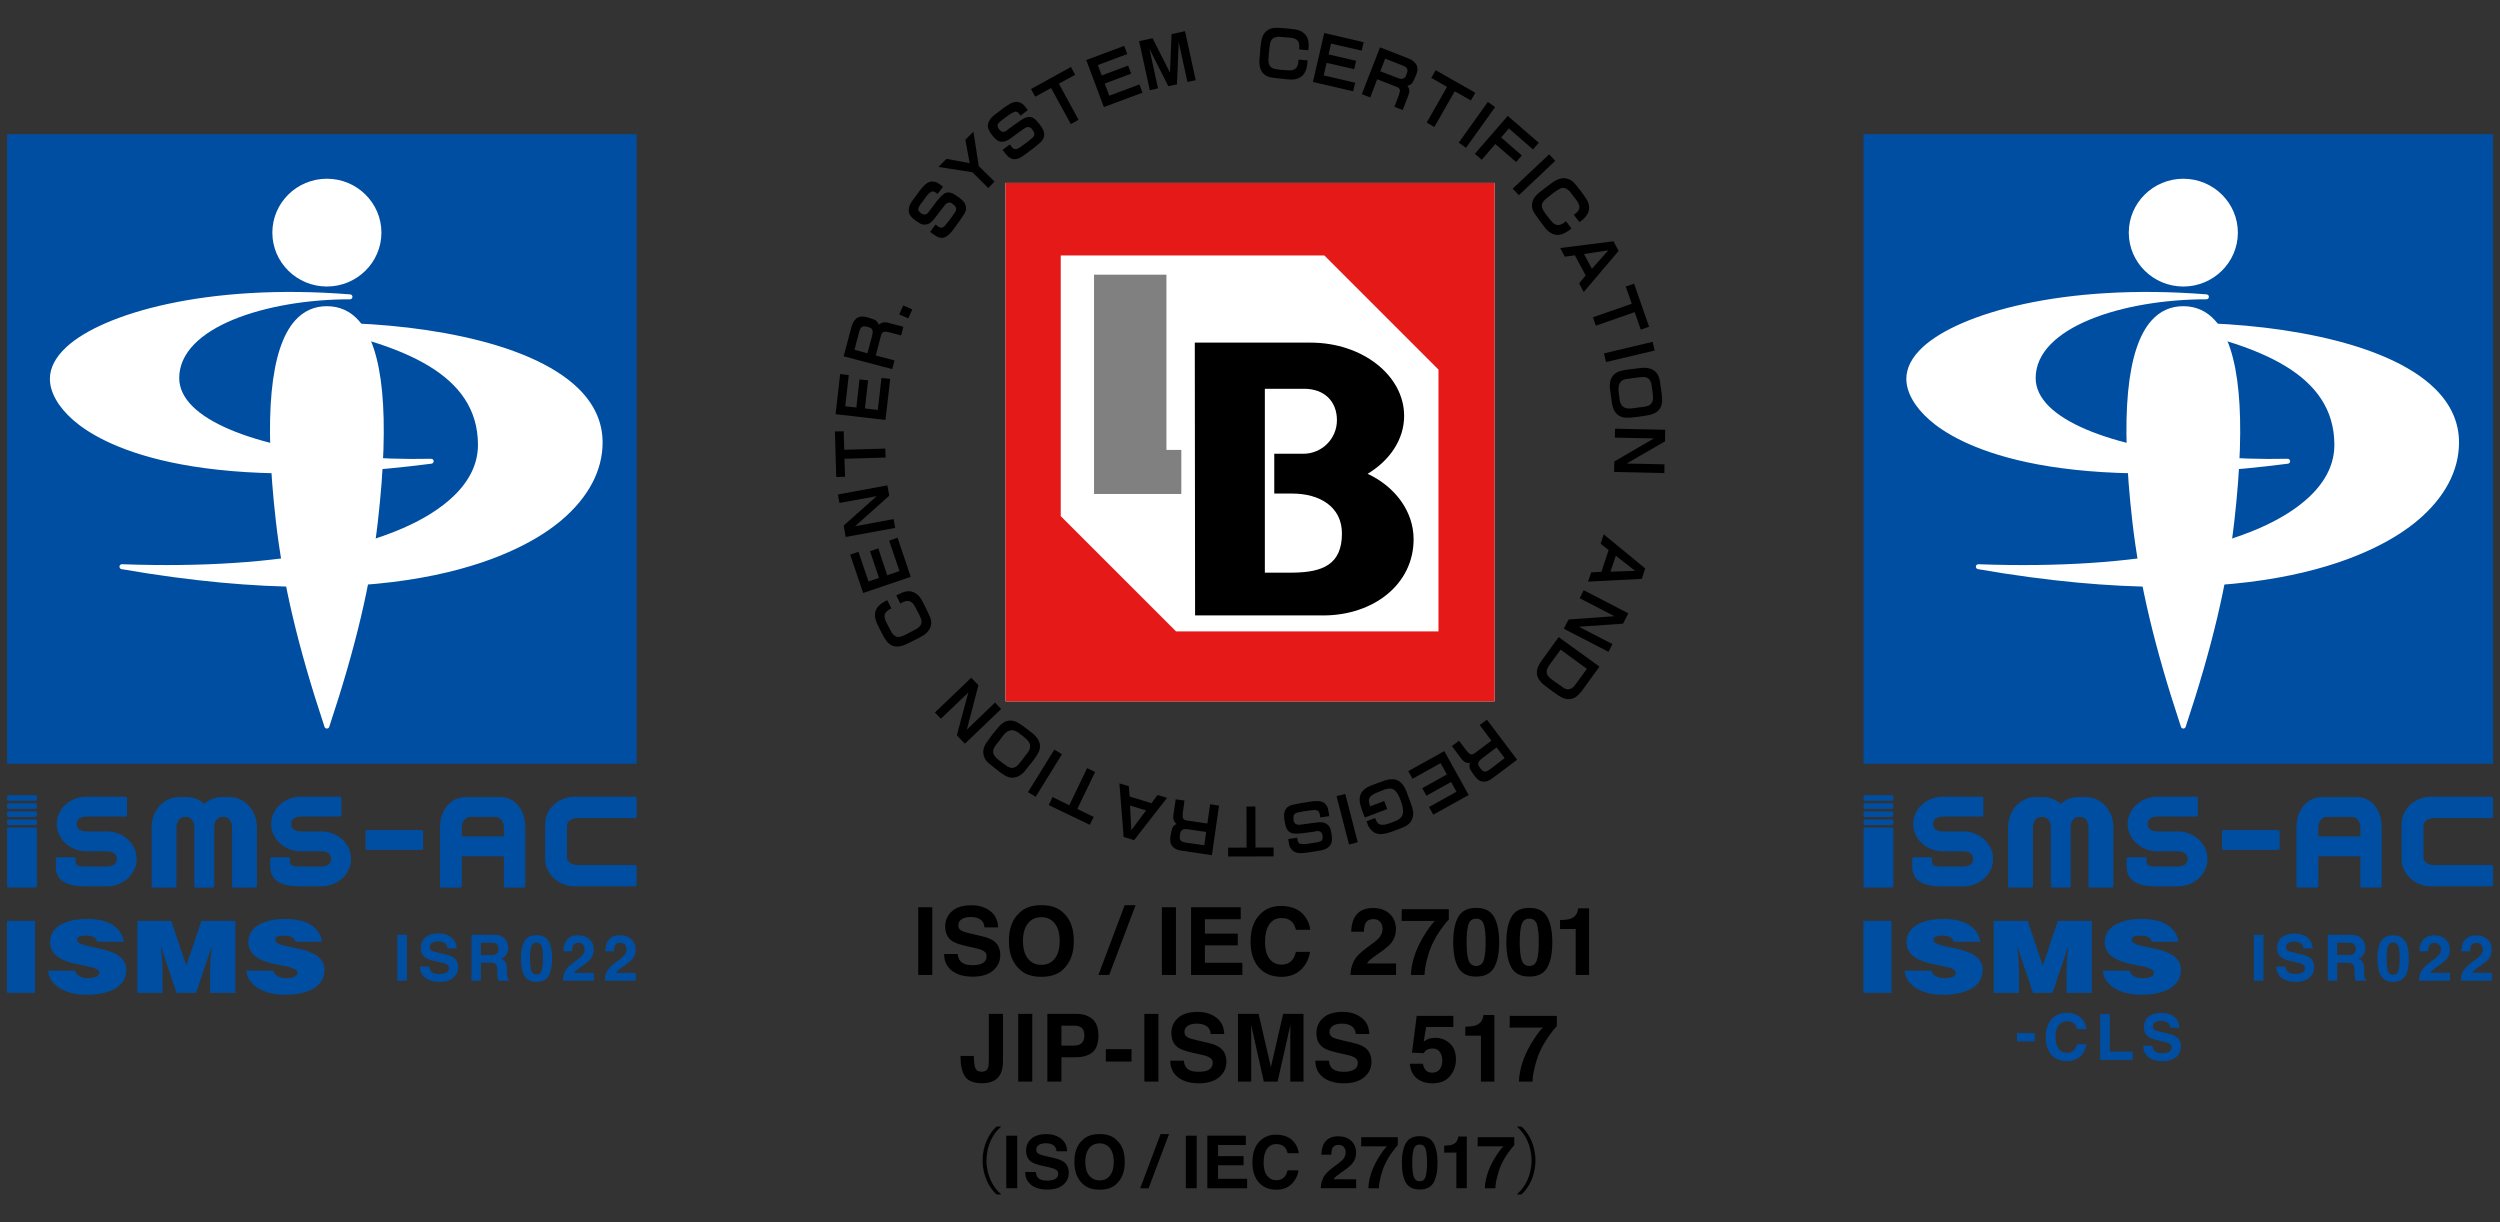 <?xml version="1.0" encoding="utf-8"?>
<!-- Generator: Adobe Illustrator 23.0.6, SVG Export Plug-In . SVG Version: 6.00 Build 0)  -->
<svg version="1.1" id="lay" xmlns="http://www.w3.org/2000/svg" xmlns:xlink="http://www.w3.org/1999/xlink" x="0px" y="0px"
	 viewBox="0 0 180 88" style="enable-background:new 0 0 180 88;" xml:space="preserve">
<rect x="0" y="0" width="180" height="88" fill="#333333" stroke="none"/>
<style type="text/css">
	.st0{fill:#004EA2;}
	.st1{fill:#FFFFFF;}
	.st2{fill:none;}
	.st3{fill:#E61919;}
	.st4{fill:#808080;}
</style>
<g>
	<g>
		<g>
			<rect x="134.172" y="9.66" class="st0" width="45.326" height="45.329"/>
			<g>
				<path class="st1" d="M153.272,16.75c0,2.139,1.761,3.88,3.927,3.88c2.165,0,3.927-1.74,3.927-3.88
					c0-2.14-1.762-3.881-3.927-3.881C155.033,12.869,153.272,14.61,153.272,16.75z"/>
				<path class="st1" d="M154.907,23.079c-1.783,1.997-2.247,6.86-1.38,14.452
					c0.512,4.487,1.594,9.052,3.504,14.805c0.024,0.071,0.091,0.12,0.169,0.12
					c0.076,0,0.144-0.049,0.167-0.12c1.911-5.753,2.992-10.319,3.504-14.805
					c0.867-7.591,0.403-12.453-1.38-14.452c-0.612-0.685-1.383-1.033-2.292-1.033
					C156.29,22.045,155.519,22.393,154.907,23.079z"/>
			</g>
			<g>
				<path class="st1" d="M138.452,24.98c-0.794,0.732-1.196,1.505-1.196,2.295
					c0,0.964,0.593,2.016,1.67,2.964c1.924,1.694,8.292,5.392,25.807,3.147
					c0.093-0.012,0.161-0.096,0.155-0.19c-0.007-0.094-0.087-0.166-0.181-0.164
					c-7.8,0.165-14.692-1.341-17.153-3.749c-0.654-0.641-0.987-1.334-0.987-2.059
					c0-3.686,6.336-5.675,12.297-5.675c0.095,0,0.173-0.075,0.177-0.17
					c0.004-0.095-0.068-0.176-0.163-0.184C148.553,20.372,141.052,22.579,138.452,24.98z
					 M164.714,33.387c-0.001,0-0.002,0-0.004,0C164.712,33.387,164.713,33.387,164.714,33.387z"/>
				<path class="st1" d="M156.623,23.241c-0.091,0.001-0.166,0.069-0.175,0.159
					c-0.01,0.09,0.05,0.172,0.137,0.192c5.968,1.328,11.49,3.27,11.49,8.436
					c0,1.329-0.586,2.567-1.74,3.681c-3.678,3.545-12.384,5.336-23.887,4.916
					c-0.094-0.003-0.173,0.066-0.184,0.158c-0.009,0.093,0.055,0.178,0.146,0.194
					c20.559,3.577,28.979-1.252,31.645-3.493c1.96-1.648,2.995-3.594,2.995-5.628
					c0-1.432-0.577-2.73-1.715-3.856C171.686,24.387,162.974,23.177,156.623,23.241z"/>
			</g>
		</g>
	</g>
	<g>
		<path class="st0" d="M162.968,70.611h-0.69v-3.303h0.69V70.611z"/>
		<path class="st0" d="M164.564,69.594c0.004,0.184,0.097,0.534,0.699,0.534c0.326,0,0.69-0.078,0.69-0.427
			c0-0.258-0.248-0.327-0.599-0.41l-0.354-0.082c-0.534-0.125-1.049-0.244-1.049-0.972
			c0-0.367,0.198-1.017,1.27-1.017c1.012,0,1.283,0.663,1.288,1.068h-0.662
			c-0.019-0.147-0.074-0.497-0.676-0.497c-0.262,0-0.575,0.097-0.575,0.395
			c0,0.258,0.212,0.314,0.35,0.345l0.805,0.198c0.451,0.111,0.865,0.295,0.865,0.888
			c0,0.994-1.012,1.08-1.302,1.08c-1.205,0-1.413-0.694-1.413-1.103H164.564z"/>
		<path class="st0" d="M167.599,67.308h1.67c0.879,0,1.04,0.649,1.04,0.934
			c0,0.363-0.184,0.676-0.51,0.787c0.271,0.12,0.418,0.22,0.418,0.837c0,0.483,0,0.603,0.147,0.658
			v0.087h-0.763c-0.046-0.156-0.074-0.326-0.074-0.667c0-0.451-0.028-0.626-0.539-0.626h-0.713v1.292
			h-0.676V67.308z M169.085,68.761c0.358,0,0.533-0.124,0.533-0.45c0-0.175-0.078-0.432-0.483-0.432
			h-0.86v0.883H169.085z"/>
		<path class="st0" d="M172.308,67.345c0.768,0,1.131,0.529,1.131,1.675c0,1.145-0.363,1.678-1.131,1.678
			c-0.768,0-1.132-0.533-1.132-1.678C171.176,67.874,171.539,67.345,172.308,67.345z M172.308,70.183
			c0.368,0,0.469-0.323,0.469-1.164c0-0.843-0.101-1.16-0.469-1.16s-0.47,0.317-0.47,1.16
			C171.838,69.861,171.94,70.183,172.308,70.183z"/>
		<path class="st0" d="M174.202,68.499c0-1.063,0.777-1.155,1.067-1.155c0.626,0,1.122,0.367,1.122,1.03
			c0,0.562-0.363,0.847-0.681,1.063c-0.433,0.304-0.658,0.451-0.731,0.603h1.417v0.57h-2.232
			c0.023-0.382,0.051-0.782,0.759-1.297c0.589-0.428,0.823-0.595,0.823-0.962
			c0-0.216-0.138-0.465-0.451-0.465c-0.451,0-0.464,0.372-0.47,0.612H174.202z"/>
		<path class="st0" d="M177.218,68.499c0-1.063,0.777-1.155,1.067-1.155c0.626,0,1.123,0.367,1.123,1.03
			c0,0.562-0.363,0.847-0.681,1.063c-0.432,0.304-0.658,0.451-0.732,0.603h1.417v0.57h-2.231
			c0.023-0.382,0.051-0.782,0.759-1.297c0.589-0.428,0.823-0.595,0.823-0.962
			c0-0.216-0.138-0.465-0.451-0.465c-0.45,0-0.464,0.372-0.469,0.612H177.218z"/>
	</g>
	<g>
		<g>
			<path class="st0" d="M146.505,74.981h-1.282v-0.597h1.282V74.981z"/>
			<path class="st0" d="M149.543,74.095c-0.055-0.198-0.16-0.57-0.73-0.57
				c-0.331,0-0.818,0.221-0.818,1.153c0,0.593,0.235,1.126,0.818,1.126
				c0.381,0,0.648-0.216,0.73-0.62h0.69c-0.138,0.716-0.606,1.217-1.434,1.217
				c-0.877,0-1.507-0.592-1.507-1.733c0-1.153,0.667-1.742,1.517-1.742
				c0.988,0,1.387,0.681,1.425,1.168H149.543z"/>
			<path class="st0" d="M151.906,75.716h1.64v0.598h-2.33V73.014h0.69V75.716z"/>
			<path class="st0" d="M154.975,75.299c0.005,0.184,0.097,0.534,0.699,0.534
				c0.326,0,0.689-0.079,0.689-0.428c0-0.257-0.248-0.326-0.597-0.409l-0.354-0.083
				c-0.533-0.123-1.048-0.244-1.048-0.969c0-0.368,0.198-1.017,1.268-1.017
				c1.011,0,1.282,0.663,1.286,1.067h-0.661c-0.019-0.148-0.074-0.497-0.675-0.497
				c-0.262,0-0.574,0.097-0.574,0.396c0,0.257,0.211,0.312,0.349,0.344l0.804,0.198
				c0.45,0.111,0.864,0.294,0.864,0.887c0,0.993-1.011,1.08-1.301,1.08
				c-1.204,0-1.41-0.694-1.41-1.103H154.975z"/>
		</g>
		<rect x="145.242" y="72.938" class="st2" width="11.784" height="3.382"/>
	</g>
	<g>
		<g>
			<path class="st0" d="M134.165,71.485v-5.184h2.022v5.184H134.165z"/>
			<path class="st0" d="M140.66,67.807c-0.034-0.18-0.146-0.288-0.291-0.353
				c-0.146-0.065-0.326-0.094-0.523-0.094c-0.446,0-0.642,0.109-0.642,0.295
				c0,0.777,3.547,0.295,3.547,2.182c0,1.202-1.19,1.786-2.888,1.786
				c-1.628,0-2.69-0.799-2.733-1.735h1.937c0.043,0.187,0.163,0.324,0.334,0.41
				c0.164,0.086,0.378,0.13,0.574,0.13c0.506,0,0.84-0.137,0.84-0.382
				c0-0.784-3.547-0.244-3.547-2.225c0-1.101,1.132-1.656,2.674-1.656c1.714,0,2.493,0.734,2.639,1.641
				H140.66z"/>
			<path class="st0" d="M143.548,71.485v-5.184h2.442l1.089,3.234l1.088-3.234h2.443v5.184h-1.817v-1.584
				l0.026-0.806l0.103-0.936h-0.017l-1.123,3.326h-1.404l-1.123-3.326h-0.017l0.085,0.764l0.043,0.806
				v1.756H143.548z"/>
			<path class="st0" d="M154.936,67.807c-0.034-0.18-0.146-0.288-0.291-0.353
				c-0.146-0.065-0.326-0.094-0.523-0.094c-0.446,0-0.642,0.109-0.642,0.295
				c0,0.777,3.547,0.295,3.547,2.182c0,1.202-1.191,1.786-2.888,1.786
				c-1.628,0-2.691-0.799-2.733-1.735h1.936c0.043,0.187,0.163,0.324,0.334,0.41
				c0.163,0.086,0.377,0.13,0.574,0.13c0.505,0,0.84-0.137,0.84-0.382
				c0-0.784-3.548-0.244-3.548-2.225c0-1.101,1.132-1.656,2.674-1.656c1.714,0,2.493,0.734,2.639,1.641
				H154.936z"/>
		</g>
	</g>
	<g>
		<path class="st0" d="M141.356,59.865h-1.462c-0.381,0-0.716-0.16-0.716-0.537l0,0
			c0-0.376,0.334-0.536,0.716-0.536h2.741l0,0h0.062c0.059,0,0.107-0.048,0.107-0.107v-1.215
			c0-0.059-0.048-0.108-0.107-0.108h-0.062h-0.126h-2.615c-1.183,0-2.145,0.882-2.145,1.966
			s0.962,1.966,2.145,1.966h1.462c0.387,0,0.715,0.152,0.715,0.547c0,0.395-0.328,0.548-0.715,0.548
			l0,0h-1.209c-0.026,0-0.369,0-0.395-0.001c-0.574,0-0.642-0.128-0.642-0.362v-0.061v-0.129
			c0-0.059-0.048-0.107-0.107-0.107h-1.216c-0.059,0-0.107,0.048-0.107,0.107v0.172v0.016V62.389
			c0,0.829,0.504,1.43,2.145,1.43h1.531c1.182,0,2.145-0.886,2.145-1.977
			C143.502,60.752,142.539,59.865,141.356,59.865z"/>
		<path class="st0" d="M156.796,59.865h-1.462c-0.38,0-0.715-0.16-0.715-0.537l0,0
			c0-0.376,0.334-0.536,0.715-0.536h2.742l0,0h0.062c0.059,0,0.107-0.048,0.107-0.107v-1.215
			c0-0.059-0.048-0.108-0.107-0.108h-0.062h-0.126h-2.616c-1.182,0-2.145,0.882-2.145,1.966
			s0.962,1.966,2.145,1.966h1.462c0.388,0,0.715,0.152,0.715,0.547c0,0.395-0.327,0.548-0.715,0.548
			l0,0h-1.208c-0.026,0-0.369,0-0.395-0.001c-0.574,0-0.642-0.128-0.642-0.362v-0.061v-0.129
			c0-0.059-0.048-0.107-0.108-0.107h-1.215c-0.059,0-0.108,0.048-0.108,0.107v0.172v0.016V62.389
			c0,0.829,0.504,1.43,2.145,1.43h1.53c1.183,0,2.145-0.886,2.145-1.977
			C158.941,60.752,157.979,59.865,156.796,59.865z"/>
		<path class="st0" d="M175.202,58.899h4.118V58.899h0.071c0.059,0,0.107-0.048,0.107-0.107v-1.322
			c0-0.059-0.048-0.108-0.107-0.108h-0.071h-0.117h-4.143c-1.183,0-2.145,0.882-2.145,1.966v2.513
			c0,1.091,0.962,1.977,2.145,1.977h4.143h0.117h0.071c0.059,0,0.107-0.048,0.107-0.107V62.389
			c0-0.059-0.048-0.107-0.107-0.107h-0.071l0,0h-4.118c-0.388,0-0.715-0.25-0.715-0.548v-2.299
			C174.487,59.15,174.821,58.899,175.202,58.899z"/>
		<path class="st0" d="M164.024,59.767h-3.932c-0.059,0-0.108,0.048-0.108,0.107v1.215
			c0,0.059,0.048,0.108,0.108,0.108h3.932c0.059,0,0.107-0.048,0.107-0.108V59.874
			C164.131,59.815,164.083,59.767,164.024,59.767z"/>
		<path class="st0" d="M150.194,57.391h-0.571c-0.476,0-0.911,0.184-1.251,0.491
			c-0.34-0.307-0.777-0.491-1.251-0.491h-0.571c-1.084,0-1.966,0.962-1.966,2.145v4.073v0.188
			c0,0.059,0.048,0.107,0.107,0.107h1.573c0.06,0,0.108-0.048,0.108-0.107v-0.188v-4.073
			c0-0.38,0.25-0.714,0.536-0.714h0.213c0.286,0,0.537,0.334,0.537,0.714v4.073v0.188
			c0,0.059,0.048,0.107,0.107,0.107h1.216c0.059,0,0.107-0.048,0.107-0.107v-0.188v-4.073
			c0-0.38,0.25-0.714,0.537-0.714h0.213c0.286,0,0.536,0.334,0.536,0.714v4.073v0.188
			c0,0.059,0.049,0.107,0.108,0.107h1.573c0.06,0,0.107-0.048,0.107-0.107v-0.188v-4.073
			C152.16,58.353,151.278,57.391,150.194,57.391z"/>
		<path class="st0" d="M169.694,57.391h-2.513c-1.09,0-1.835,0.962-1.835,2.145v4.073v0.188
			c0,0.059,0.048,0.107,0.108,0.107h1.358c0.059,0,0.107-0.048,0.107-0.107v-0.188v-1.957h3.025
			v1.957v0.188c0,0.059,0.048,0.107,0.107,0.107h1.323c0.06,0,0.108-0.048,0.108-0.107v-0.188
			v-4.073C171.482,58.353,170.778,57.391,169.694,57.391z M169.945,60.222h-3.025v-0.687
			c0-0.387,0.286-0.714,0.583-0.714h1.87c0.286,0,0.572,0.334,0.572,0.714V60.222z"/>
		<path class="st0" d="M136.212,59.582h-1.931c-0.059,0-0.107,0.048-0.107,0.108v4.107
			c0,0.059,0.048,0.107,0.107,0.107h1.931c0.059,0,0.107-0.048,0.107-0.107v-4.107
			C136.319,59.63,136.271,59.582,136.212,59.582z"/>
		<path class="st0" d="M136.212,57.255h-1.931c-0.059,0-0.107,0.048-0.107,0.107v0.189
			c0,0.059,0.048,0.107,0.107,0.107h1.931c0.059,0,0.107-0.048,0.107-0.107v-0.189
			C136.319,57.303,136.271,57.255,136.212,57.255z"/>
		<path class="st0" d="M136.212,57.837h-1.931c-0.059,0-0.107,0.048-0.107,0.107v0.188
			c0,0.059,0.048,0.108,0.107,0.108h1.931c0.059,0,0.107-0.048,0.107-0.108v-0.188
			C136.319,57.885,136.271,57.837,136.212,57.837z"/>
		<path class="st0" d="M136.212,58.419h-1.931c-0.059,0-0.107,0.048-0.107,0.107v0.189
			c0,0.058,0.048,0.107,0.107,0.107h1.931c0.059,0,0.107-0.049,0.107-0.107v-0.189
			C136.319,58.466,136.271,58.419,136.212,58.419z"/>
		<path class="st0" d="M136.212,59.001h-1.931c-0.059,0-0.107,0.048-0.107,0.107v0.189
			c0,0.059,0.048,0.107,0.107,0.107h1.931c0.059,0,0.107-0.048,0.107-0.107V59.108
			C136.319,59.048,136.271,59.001,136.212,59.001z"/>
	</g>
	<rect x="134.172" y="57.255" class="st2" width="45.326" height="6.647"/>
</g>
<g>
	<g>
		<rect x="72.397" y="13.17" class="st1" width="35.212" height="37.327"/>
		<g>
			<g>
				<polyline points="114.692,22.841 114.9,23.449 117.697,22.473 118.137,23.731 118.734,23.522 
					117.654,20.427 117.053,20.629 117.488,21.87 114.692,22.841 				"/>
				<polyline points="115.633,26.068 119.137,25.237 118.993,24.61 115.489,25.444 115.633,26.068 				"/>
				<polyline points="103.274,9.144 104.742,6.573 105.904,7.23 106.221,6.679 103.369,5.056 103.054,5.607 
					104.188,6.254 102.723,8.827 103.274,9.144 				"/>
				<path d="M112.666,18.483l0.725-0.1l0.777,1.445l-0.47,0.575l0.331,0.624l2.509-2.96
					l-0.369-0.694l-3.834,0.485L112.666,18.483z M115.795,18.028l-1.177,1.323l-0.572-1.064
					L115.795,18.028"/>
				<path d="M118.294,26.487c-0.166,0.007-0.34,0.026-0.519,0.051
					c-0.213,0.019-0.438,0.051-0.654,0.08c-0.166,0.029-0.333,0.061-0.493,0.102
					c-0.131,0.042-0.257,0.106-0.363,0.2c-0.184,0.146-0.314,0.375-0.337,0.612
					c-0.034,0.225-0.028,0.446,0.018,0.654c0.03,0.235,0.058,0.473,0.091,0.699
					c0.024,0.159,0.061,0.346,0.11,0.505c0.046,0.128,0.116,0.251,0.205,0.356
					c0.16,0.19,0.401,0.309,0.648,0.321c0.131,0.01,0.273,0.01,0.412,0
					c0.202-0.019,0.404-0.041,0.602-0.067c0.27-0.037,0.547-0.085,0.813-0.135
					c0.134-0.036,0.263-0.09,0.379-0.156c0.248-0.15,0.416-0.408,0.455-0.707
					c0.012-0.104,0.022-0.2,0.009-0.303c-0.012-0.183-0.031-0.392-0.062-0.577
					c-0.024-0.162-0.04-0.331-0.07-0.511c-0.015-0.139-0.048-0.279-0.083-0.416
					c-0.048-0.131-0.108-0.254-0.201-0.369c-0.126-0.146-0.306-0.252-0.498-0.297
					C118.608,26.487,118.451,26.471,118.294,26.487z M119.003,28.403
					c0.012,0.109,0.016,0.213,0.012,0.308c-0.003,0.12-0.045,0.237-0.117,0.333
					c-0.068,0.088-0.164,0.155-0.266,0.187c-0.103,0.031-0.208,0.051-0.314,0.067
					c-0.125,0.013-0.26,0.034-0.389,0.044c-0.129,0.026-0.266,0.048-0.407,0.057
					c-0.107,0.013-0.213,0.016-0.321,0.01c-0.174-0.01-0.342-0.098-0.447-0.239
					c-0.068-0.098-0.116-0.222-0.138-0.336c-0.009-0.098-0.022-0.196-0.033-0.291
					c-0.022-0.126-0.043-0.268-0.046-0.391c-0.018-0.119-0.012-0.253,0.015-0.362
					c0.025-0.16,0.113-0.301,0.238-0.392c0.086-0.051,0.186-0.089,0.285-0.105
					c0.235-0.037,0.489-0.073,0.731-0.101c0.097-0.013,0.205-0.019,0.299-0.033
					c0.104-0.016,0.214-0.019,0.32-0.006c0.114,0.01,0.23,0.067,0.314,0.156
					c0.068,0.083,0.117,0.18,0.149,0.288C118.934,27.866,118.971,28.13,119.003,28.403"/>
				<polyline points="106.684,11.502 107.662,10.369 109.157,11.663 109.574,11.194 108.078,9.898 
					108.639,9.249 110.376,10.761 110.792,10.277 108.556,8.345 106.19,11.074 106.684,11.502 				"/>
				<polyline points="97.573,5.954 95.309,5.432 95.514,4.525 97.5,4.981 97.641,4.377 95.658,3.92 
					95.834,3.138 98.039,3.645 98.185,3.038 95.345,2.378 94.53,5.901 97.425,6.573 97.573,5.954 				
					"/>
				<path d="M90.8,5.073c0.086,0.166,0.235,0.31,0.394,0.397c0.11,0.05,0.23,0.089,0.351,0.111
					c0.386,0.053,0.777,0.096,1.156,0.132c0.128,0.013,0.271,0.016,0.391,0.013
					c0.125-0.01,0.262-0.036,0.375-0.085c0.245-0.094,0.434-0.282,0.528-0.517
					c0.045-0.097,0.075-0.196,0.096-0.302c0.027-0.15,0.046-0.318,0.058-0.475L93.495,4.293
					c0,0.125-0.016,0.266-0.053,0.385c-0.037,0.116-0.113,0.226-0.214,0.295
					c-0.082,0.048-0.177,0.079-0.272,0.094c-0.186,0-0.367-0.01-0.553-0.028
					c-0.18-0.009-0.372-0.028-0.55-0.065c-0.07-0.01-0.155-0.031-0.227-0.062
					c-0.092-0.044-0.181-0.129-0.227-0.223c-0.051-0.11-0.07-0.222-0.076-0.339
					c0.015-0.229,0.025-0.468,0.055-0.706c0.012-0.151,0.031-0.308,0.056-0.462
					c0.01-0.071,0.036-0.146,0.064-0.224c0.048-0.097,0.128-0.189,0.226-0.238
					c0.117-0.049,0.233-0.075,0.355-0.072c0.18,0.013,0.364,0.029,0.553,0.046
					c0.119,0.004,0.244,0.013,0.369,0.033c0.092,0.01,0.187,0.039,0.273,0.081
					c0.088,0.046,0.158,0.111,0.206,0.193c0.039,0.071,0.061,0.152,0.067,0.233
					c0.009,0.103,0,0.216-0.006,0.326l0.661,0.056c0.007-0.097,0.013-0.199,0.019-0.293
					c0.009-0.139-0.006-0.275-0.033-0.409c-0.039-0.179-0.126-0.345-0.26-0.477
					c-0.135-0.137-0.323-0.238-0.51-0.285c-0.123-0.03-0.259-0.051-0.383-0.059
					c-0.242-0.033-0.479-0.053-0.718-0.075c-0.156-0.01-0.311-0.016-0.464-0.01
					c-0.218-0.006-0.438,0.059-0.621,0.189c-0.132,0.099-0.247,0.241-0.312,0.389
					c-0.058,0.144-0.101,0.294-0.122,0.445c-0.036,0.268-0.067,0.548-0.082,0.822
					c-0.019,0.152-0.027,0.307-0.037,0.458c-0.013,0.134,0,0.263,0.013,0.397
					C90.702,4.825,90.745,4.957,90.8,5.073"/>
				<path d="M98.659,7.013l0.498-1.306l1.39,0.539c0.077,0.019,0.149,0.068,0.192,0.127
					c0.037,0.044,0.06,0.103,0.057,0.163c-0.019,0.1-0.043,0.205-0.073,0.307l-0.327,0.842
					l0.6,0.236l0.373-0.974c0.039-0.086,0.068-0.181,0.091-0.273
					c0.02-0.108,0.011-0.215-0.022-0.317c-0.029-0.065-0.065-0.129-0.103-0.186
					c0.149-0.022,0.291-0.107,0.376-0.242c0.074-0.131,0.147-0.277,0.202-0.421
					c0.055-0.116,0.1-0.239,0.123-0.361c0.049-0.188,0.021-0.384-0.083-0.536
					c-0.079-0.113-0.186-0.213-0.296-0.282c-0.114-0.063-0.233-0.117-0.352-0.16l-1.945-0.758
					L98.051,6.783L98.659,7.013z M99.734,4.223l1.245,0.49c0.057,0.025,0.117,0.053,0.175,0.08
					c0.067,0.031,0.122,0.091,0.156,0.16c0.03,0.059,0.036,0.129,0.027,0.194
					c-0.033,0.12-0.073,0.245-0.132,0.358c-0.019,0.04-0.051,0.071-0.085,0.101
					c-0.08,0.062-0.169,0.085-0.262,0.069c-0.092-0.011-0.185-0.042-0.268-0.079L99.381,5.134
					L99.734,4.223"/>
				<polyline points="105.553,10.642 107.647,7.709 107.126,7.339 105.029,10.271 105.553,10.642 				"/>
				<polyline points="111.54,11.112 108.915,13.583 109.363,14.051 111.977,11.582 111.54,11.112 				"/>
				<path d="M111.418,16.597c0.092,0.085,0.201,0.168,0.315,0.219c0.224,0.113,0.492,0.129,0.737,0.042
					c0.1-0.033,0.187-0.074,0.281-0.129c0.134-0.082,0.27-0.177,0.395-0.28l-0.395-0.518
					c-0.1,0.085-0.208,0.162-0.323,0.214c-0.111,0.053-0.247,0.068-0.369,0.044
					c-0.092-0.025-0.178-0.075-0.245-0.143c-0.125-0.128-0.245-0.273-0.358-0.424
					c-0.119-0.146-0.227-0.293-0.321-0.449c-0.04-0.057-0.076-0.135-0.098-0.208
					c-0.034-0.105-0.034-0.223,0.01-0.33c0.051-0.102,0.117-0.194,0.204-0.27
					c0.177-0.147,0.367-0.297,0.554-0.444c0.12-0.094,0.248-0.18,0.379-0.256
					c0.065-0.051,0.135-0.083,0.211-0.109c0.108-0.036,0.224-0.036,0.33,0.007
					c0.107,0.048,0.21,0.131,0.296,0.214c0.111,0.145,0.22,0.292,0.334,0.441
					c0.076,0.091,0.15,0.195,0.22,0.291c0.052,0.077,0.098,0.166,0.123,0.262
					c0.024,0.092,0.024,0.192-0.003,0.281c-0.03,0.081-0.077,0.147-0.126,0.207
					c-0.079,0.074-0.156,0.144-0.248,0.215l0.401,0.518c0.077-0.052,0.163-0.114,0.23-0.175
					c0.11-0.085,0.204-0.191,0.276-0.304c0.116-0.141,0.175-0.32,0.187-0.507
					c0.006-0.195-0.043-0.401-0.134-0.573c-0.064-0.112-0.129-0.224-0.21-0.326
					c-0.132-0.198-0.287-0.39-0.434-0.577c-0.094-0.123-0.19-0.244-0.297-0.36
					c-0.137-0.158-0.345-0.273-0.559-0.32c-0.163-0.036-0.333-0.025-0.504,0.031
					c-0.134,0.045-0.284,0.113-0.409,0.195c-0.213,0.157-0.447,0.321-0.664,0.493
					c-0.114,0.09-0.242,0.186-0.358,0.278c-0.113,0.081-0.199,0.178-0.291,0.282
					c-0.083,0.089-0.156,0.212-0.195,0.325c-0.062,0.175-0.079,0.38-0.033,0.568
					c0.033,0.114,0.083,0.222,0.15,0.327c0.22,0.322,0.452,0.639,0.685,0.944
					C111.235,16.4,111.326,16.505,111.418,16.597"/>
				<path d="M106.537,52.199l0.844,1.128l-1.189,0.895c-0.055,0.052-0.134,0.083-0.213,0.094
					c-0.052,0.009-0.116-0.006-0.162-0.036c-0.082-0.07-0.153-0.15-0.22-0.224l-0.547-0.721
					l-0.516,0.382l0.63,0.836c0.056,0.079,0.117,0.155,0.187,0.221
					c0.079,0.076,0.172,0.128,0.281,0.147c0.068,0.012,0.144,0.015,0.213,0.012
					c-0.062,0.137-0.059,0.3,0.006,0.443c0.076,0.14,0.159,0.271,0.253,0.397
					c0.073,0.105,0.15,0.202,0.244,0.297c0.129,0.134,0.312,0.213,0.498,0.21
					c0.144-0.007,0.282-0.048,0.394-0.111c0.113-0.061,0.218-0.137,0.321-0.213l1.672-1.256
					l-2.173-2.879L106.537,52.199z M108.337,54.585l-1.061,0.807c-0.056,0.039-0.113,0.076-0.163,0.105
					c-0.068,0.037-0.144,0.061-0.223,0.051c-0.067-0.006-0.128-0.033-0.172-0.076
					c-0.092-0.097-0.175-0.201-0.239-0.314c-0.022-0.034-0.039-0.073-0.049-0.117
					c-0.003-0.092,0.027-0.186,0.085-0.257c0.059-0.07,0.135-0.137,0.21-0.193l1.03-0.778
					L108.337,54.585"/>
				<polyline points="101.394,55.521 101.701,56.07 103.724,54.945 104.177,55.761 102.401,56.749 
					102.704,57.291 104.479,56.302 104.867,57.003 102.89,58.103 103.196,58.656 105.744,57.241 
					103.991,54.079 101.394,55.521 				"/>
				<path d="M101.67,58.106c-0.088-0.266-0.187-0.547-0.293-0.808
					c-0.046-0.147-0.107-0.3-0.172-0.449c-0.06-0.143-0.143-0.27-0.239-0.391
					c-0.079-0.098-0.181-0.186-0.3-0.254c-0.125-0.064-0.265-0.1-0.41-0.1
					c-0.156,0-0.326,0.022-0.471,0.064c-0.247,0.083-0.484,0.169-0.725,0.259
					c-0.146,0.052-0.297,0.11-0.441,0.171c-0.136,0.059-0.265,0.134-0.378,0.235
					c-0.198,0.15-0.322,0.385-0.345,0.618c-0.006,0.165,0.009,0.336,0.046,0.492
					c0.043,0.15,0.092,0.305,0.146,0.455l0.18,0.462l1.617-0.608l-0.221-0.577l-1.004,0.377
					l-0.053-0.141c-0.012-0.061-0.037-0.125-0.041-0.186c-0.014-0.086-0.011-0.172,0.029-0.256
					c0.039-0.08,0.106-0.159,0.183-0.217c0.11-0.064,0.224-0.125,0.339-0.175
					c0.178-0.077,0.352-0.15,0.532-0.213c0.12-0.051,0.248-0.08,0.374-0.086
					c0.102-0.01,0.203,0.006,0.287,0.048c0.106,0.058,0.188,0.137,0.255,0.23
					c0.068,0.107,0.135,0.218,0.189,0.337c0.076,0.175,0.144,0.363,0.196,0.548
					c0.034,0.113,0.057,0.23,0.064,0.355c0.012,0.1,0.006,0.21-0.016,0.311
					c-0.019,0.094-0.07,0.187-0.134,0.26c-0.07,0.067-0.152,0.126-0.235,0.177
					c-0.229,0.11-0.464,0.204-0.713,0.276c-0.127,0.048-0.273,0.071-0.412,0.065
					c-0.098,0.006-0.219-0.037-0.291-0.113c-0.065-0.071-0.12-0.156-0.152-0.239l-0.052-0.135
					l-0.621,0.236l0.07,0.178c0.058,0.187,0.168,0.358,0.306,0.484
					c0.117,0.12,0.267,0.202,0.428,0.238c0.137,0.03,0.272,0.033,0.404,0.009
					c0.222-0.036,0.44-0.097,0.639-0.168c0.247-0.092,0.489-0.186,0.721-0.278
					c0.119-0.04,0.238-0.098,0.345-0.171c0.195-0.126,0.339-0.317,0.409-0.535
					c0.039-0.131,0.051-0.272,0.039-0.407C101.73,58.358,101.704,58.232,101.67,58.106"/>
				<polyline points="96.232,57.323 97.131,60.808 97.757,60.643 96.859,57.164 96.232,57.323 				"/>
				<polyline points="119.895,30.943 116.285,30.866 116.266,31.509 119.081,31.566 116.23,33.227 
					116.218,33.982 119.833,34.061 119.845,33.432 117.122,33.374 119.88,31.777 119.895,30.943 				"/>
				<path d="M115.245,39.153l0.577,0.447l-0.516,1.566l-0.74,0.048l-0.229,0.663l3.872-0.198
					l0.248-0.748l-2.989-2.459L115.245,39.153z M116.339,40.016l1.394,1.086l-1.78,0.059
					L116.339,40.016"/>
				<path d="M110.92,47.672c-0.068,0.114-0.131,0.233-0.192,0.355c-0.048,0.131-0.079,0.269-0.076,0.41
					c0.007,0.183,0.065,0.364,0.172,0.513c0.095,0.14,0.21,0.262,0.34,0.36
					c0.129,0.104,0.269,0.213,0.404,0.309c0.207,0.156,0.424,0.312,0.648,0.462
					c0.097,0.059,0.195,0.114,0.29,0.165c0.159,0.076,0.336,0.104,0.514,0.089
					c0.208-0.01,0.41-0.107,0.565-0.257c0.11-0.104,0.21-0.208,0.303-0.326l1.272-1.755
					l-2.937-2.127L110.92,47.672z M114.254,48.155l-0.81,1.115l-0.064,0.08
					c-0.083,0.132-0.22,0.226-0.366,0.263c-0.106,0.028-0.215,0.022-0.312-0.021
					c-0.095-0.051-0.187-0.107-0.273-0.172c-0.16-0.117-0.336-0.236-0.499-0.349
					c-0.144-0.091-0.273-0.196-0.4-0.327c-0.073-0.067-0.125-0.159-0.159-0.251
					c-0.019-0.114-0.012-0.238,0.034-0.346c0.042-0.098,0.1-0.181,0.155-0.272l0.804-1.1
					L114.254,48.155"/>
				<polyline points="113.735,43.07 116.235,44.366 112.938,44.602 112.593,45.269 115.81,46.931 
					116.098,46.373 113.678,45.125 116.859,44.905 117.239,44.158 114.025,42.495 113.735,43.07 				"/>
				<path d="M95.792,59.681c-0.048-0.135-0.128-0.253-0.247-0.337c-0.12-0.095-0.27-0.141-0.419-0.141
					c-0.123-0.006-0.242,0-0.362,0.021c-0.24,0.025-0.497,0.065-0.733,0.101
					c-0.164,0.025-0.325,0.042-0.492,0.06c-0.111,0.009-0.22-0.034-0.308-0.11
					c-0.057-0.065-0.091-0.15-0.097-0.236c-0.006-0.076-0.012-0.162-0.006-0.239
					c0.003-0.083,0.043-0.159,0.113-0.218c0.076-0.053,0.158-0.083,0.25-0.094
					c0.083-0.015,0.177-0.034,0.26-0.049c0.138-0.03,0.287-0.049,0.425-0.068
					c0.123-0.016,0.256-0.028,0.383-0.045c0.054-0.004,0.111-0.007,0.167-0.004
					c0.082,0.007,0.166,0.039,0.213,0.101c0.054,0.065,0.082,0.146,0.089,0.227l0.028,0.207
					l0.655-0.095l-0.048-0.296c-0.019-0.106-0.042-0.204-0.067-0.297
					c-0.034-0.103-0.092-0.195-0.164-0.276c-0.083-0.091-0.201-0.159-0.323-0.186
					c-0.121-0.033-0.252-0.045-0.385-0.033c-0.142,0.007-0.282,0.025-0.424,0.051
					c-0.434,0.058-0.874,0.137-1.302,0.233c-0.102,0.036-0.205,0.086-0.291,0.15
					c-0.114,0.095-0.205,0.247-0.233,0.401c-0.024,0.106-0.033,0.211-0.019,0.317
					c0.009,0.132,0.031,0.266,0.06,0.4c0.017,0.091,0.039,0.195,0.062,0.296
					c0.036,0.095,0.086,0.19,0.147,0.272c0.092,0.117,0.233,0.196,0.382,0.215
					c0.12,0.015,0.241,0.019,0.363,0.009c0.204-0.009,0.404-0.034,0.609-0.067
					c0.153-0.021,0.318-0.043,0.476-0.061c0.064-0.018,0.144-0.036,0.224-0.045
					c0.092-0.019,0.192-0.006,0.278,0.034c0.046,0.028,0.089,0.062,0.113,0.11
					c0.045,0.089,0.067,0.192,0.064,0.288c0,0.051-0.006,0.103-0.024,0.15
					c-0.012,0.059-0.055,0.113-0.11,0.135c-0.091,0.048-0.186,0.071-0.275,0.085
					c-0.135,0.027-0.271,0.048-0.397,0.059c-0.116,0.024-0.227,0.043-0.337,0.059
					c-0.158,0.016-0.317,0.016-0.479-0.009c-0.058-0.021-0.111-0.062-0.137-0.123
					c-0.025-0.045-0.042-0.094-0.048-0.147l-0.03-0.174l-0.642,0.098l0.031,0.202
					c0.013,0.107,0.033,0.218,0.062,0.318c0.058,0.126,0.14,0.235,0.242,0.327
					c0.095,0.076,0.221,0.128,0.339,0.147c0.111,0.019,0.23,0.03,0.336,0.019
					c0.152-0.012,0.312-0.025,0.456-0.052c0.302-0.046,0.611-0.089,0.901-0.144
					c0.123-0.024,0.233-0.068,0.348-0.114c0.126-0.06,0.235-0.156,0.314-0.272
					c0.065-0.1,0.111-0.22,0.114-0.342c0.007-0.114,0.003-0.223-0.01-0.325
					C95.865,60.013,95.834,59.843,95.792,59.681"/>
				<path d="M71.361,9.633c0.098,0.135,0.202,0.262,0.316,0.373c0.108,0.104,0.238,0.172,0.38,0.198
					c0.143,0.016,0.299-0.009,0.43-0.079c0.11-0.055,0.217-0.122,0.315-0.188
					c0.191-0.146,0.4-0.291,0.597-0.445c0.135-0.098,0.275-0.192,0.4-0.277
					c0.097-0.061,0.213-0.083,0.326-0.052c0.084,0.025,0.149,0.083,0.192,0.157
					c0.05,0.065,0.094,0.138,0.131,0.209c0.031,0.079,0.031,0.169,0,0.253
					c-0.038,0.079-0.1,0.145-0.178,0.193c-0.068,0.055-0.134,0.112-0.197,0.167
					c-0.117,0.096-0.24,0.181-0.353,0.262c-0.1,0.082-0.207,0.155-0.308,0.226
					c-0.051,0.033-0.107,0.052-0.156,0.08c-0.076,0.033-0.156,0.039-0.234,0.013
					c-0.075-0.032-0.143-0.083-0.186-0.15l-0.123-0.175l-0.524,0.388l0.175,0.238
					c0.062,0.082,0.134,0.161,0.203,0.233c0.084,0.076,0.175,0.134,0.282,0.178
					c0.111,0.036,0.241,0.036,0.36,0.004c0.128-0.025,0.254-0.083,0.357-0.152
					c0.118-0.079,0.242-0.161,0.351-0.246c0.354-0.258,0.71-0.533,1.037-0.833
					c0.074-0.075,0.137-0.169,0.181-0.265c0.055-0.146,0.062-0.316,0.014-0.467
					c-0.031-0.1-0.071-0.201-0.133-0.288c-0.074-0.113-0.15-0.22-0.235-0.322
					c-0.065-0.082-0.134-0.16-0.202-0.233c-0.079-0.072-0.169-0.129-0.256-0.174
					c-0.14-0.054-0.303-0.054-0.442-0.003c-0.113,0.042-0.217,0.096-0.322,0.161
					c-0.172,0.112-0.34,0.229-0.506,0.351c-0.124,0.098-0.253,0.192-0.384,0.281
					c-0.058,0.045-0.12,0.088-0.178,0.139c-0.073,0.062-0.172,0.104-0.264,0.104
					c-0.054,0-0.107-0.016-0.149-0.045c-0.077-0.056-0.149-0.134-0.199-0.216
					c-0.022-0.045-0.034-0.099-0.052-0.152c-0.009-0.056,0.004-0.121,0.036-0.167
					c0.059-0.082,0.138-0.154,0.209-0.216c0.104-0.074,0.211-0.155,0.318-0.236
					c0.091-0.063,0.179-0.129,0.273-0.2c0.126-0.089,0.266-0.168,0.416-0.221
					c0.065-0.009,0.126,0.004,0.181,0.04c0.039,0.026,0.079,0.066,0.111,0.105l0.106,0.143
					l0.525-0.399L73.877,7.769c-0.057-0.085-0.128-0.169-0.203-0.242
					c-0.109-0.088-0.234-0.15-0.368-0.183c-0.125-0.02-0.25-0.006-0.372,0.039
					c-0.107,0.033-0.207,0.079-0.302,0.143c-0.131,0.076-0.256,0.163-0.38,0.258
					c-0.241,0.172-0.487,0.37-0.728,0.554c-0.088,0.08-0.172,0.166-0.244,0.265
					c-0.079,0.115-0.138,0.253-0.15,0.393c-0.013,0.123,0.01,0.243,0.065,0.349
					C71.239,9.447,71.293,9.543,71.361,9.633"/>
				<path d="M64.404,25.95l-1.349-0.354l0.377-1.44c0.016-0.077,0.049-0.149,0.107-0.208
					c0.036-0.036,0.098-0.067,0.156-0.067c0.109,0.003,0.213,0.013,0.309,0.041l0.878,0.229
					l0.159-0.625l-1.005-0.265c-0.091-0.026-0.184-0.042-0.284-0.056
					c-0.103-0.013-0.214,0.014-0.305,0.056c-0.061,0.039-0.128,0.08-0.183,0.121
					c-0.035-0.14-0.135-0.275-0.272-0.352c-0.143-0.06-0.299-0.109-0.45-0.156
					c-0.116-0.039-0.243-0.068-0.375-0.079c-0.18-0.022-0.374,0.028-0.519,0.137
					c-0.1,0.095-0.189,0.213-0.247,0.346c-0.048,0.114-0.083,0.233-0.123,0.353l-0.533,2.025
					l3.492,0.919L64.404,25.95z M62.789,24.186l-0.331,1.254l-0.936-0.254l0.337-1.292
					c0.019-0.061,0.046-0.121,0.069-0.184c0.023-0.071,0.075-0.132,0.14-0.172
					c0.053-0.036,0.119-0.055,0.185-0.045c0.127,0.02,0.256,0.048,0.372,0.093
					c0.043,0.013,0.082,0.038,0.116,0.069c0.061,0.068,0.097,0.161,0.097,0.26
					C62.827,24.006,62.812,24.097,62.789,24.186"/>
				<polyline points="71.154,13.537 71.606,13.074 70.468,11.953 70.087,9.483 69.506,10.06 69.817,11.748 
					68.146,11.438 67.568,12.019 70.016,12.403 71.154,13.537 				"/>
				<polyline points="65.683,22.281 65.031,21.992 64.745,22.64 65.397,22.92 65.683,22.281 				"/>
				<polyline points="64.623,38.711 64.019,38.927 64.762,41.117 63.882,41.419 63.234,39.481 62.644,39.691 
					63.292,41.612 62.532,41.864 61.806,39.731 61.212,39.934 62.148,42.695 65.571,41.533 
					64.623,38.711 				"/>
				<path d="M66.455,43.367c-0.057-0.117-0.128-0.23-0.199-0.334c-0.072-0.107-0.162-0.202-0.27-0.269
					c-0.203-0.165-0.47-0.224-0.721-0.186c-0.1,0.021-0.201,0.049-0.298,0.089
					c-0.147,0.068-0.292,0.135-0.436,0.202l0.295,0.587c0.111-0.079,0.235-0.138,0.358-0.166
					c0.118-0.034,0.253-0.027,0.367,0.022c0.086,0.042,0.164,0.114,0.222,0.192
					c0.1,0.153,0.185,0.312,0.267,0.471c0.097,0.168,0.174,0.339,0.243,0.504
					c0.027,0.067,0.05,0.144,0.062,0.22c0.019,0.11-0.009,0.227-0.065,0.327
					c-0.072,0.091-0.155,0.169-0.247,0.233c-0.206,0.109-0.42,0.221-0.623,0.327
					c-0.138,0.077-0.281,0.146-0.426,0.205c-0.065,0.028-0.144,0.051-0.222,0.062
					c-0.11,0.021-0.231-0.009-0.325-0.062c-0.101-0.073-0.188-0.162-0.246-0.271
					c-0.085-0.159-0.175-0.32-0.258-0.484c-0.06-0.11-0.113-0.224-0.165-0.331
					c-0.04-0.088-0.073-0.18-0.076-0.279c-0.01-0.094,0.003-0.184,0.049-0.275
					c0.039-0.074,0.101-0.14,0.166-0.184c0.08-0.061,0.181-0.123,0.273-0.162l-0.299-0.592
					c-0.088,0.043-0.177,0.086-0.258,0.138c-0.123,0.068-0.233,0.156-0.332,0.251
					c-0.131,0.122-0.227,0.284-0.267,0.459c-0.045,0.204-0.031,0.409,0.03,0.594
					c0.04,0.117,0.092,0.247,0.153,0.364c0.098,0.211,0.208,0.428,0.322,0.641
					c0.068,0.14,0.142,0.271,0.233,0.395c0.109,0.187,0.282,0.345,0.485,0.434
					c0.159,0.055,0.332,0.077,0.505,0.052c0.146-0.019,0.291-0.07,0.437-0.131
					c0.247-0.119,0.496-0.241,0.736-0.358c0.14-0.071,0.282-0.141,0.41-0.217
					c0.119-0.058,0.229-0.135,0.331-0.224c0.1-0.083,0.185-0.189,0.247-0.294
					c0.104-0.153,0.143-0.352,0.134-0.547c-0.013-0.119-0.043-0.239-0.085-0.348
					C66.801,44.061,66.632,43.716,66.455,43.367"/>
				<polyline points="60.802,33.031 63.763,32.942 63.741,32.298 60.786,32.384 60.744,31.051 
					60.113,31.064 60.21,34.345 60.845,34.324 60.802,33.031 				"/>
				<polyline points="64.336,37.375 61.566,37.889 64.028,35.688 63.89,34.947 60.33,35.602 60.442,36.214 
					63.124,35.722 60.744,37.839 60.891,38.662 64.452,38.008 64.336,37.375 				"/>
				<polyline points="64.095,27.282 63.466,27.213 63.202,29.513 62.274,29.408 62.503,27.385 61.885,27.318 
					61.658,29.341 60.858,29.252 61.111,27.003 60.49,26.934 60.162,29.821 63.753,30.235 
					64.095,27.282 				"/>
				<polyline points="75.677,6.335 77.1,8.935 77.656,8.621 76.238,6.025 77.412,5.386 77.106,4.825 
					74.231,6.41 74.537,6.964 75.677,6.335 				"/>
				<path d="M67.779,17.127c0.12,0.004,0.247-0.029,0.354-0.099c0.108-0.067,0.213-0.152,0.294-0.25
					c0.097-0.102,0.187-0.211,0.265-0.329c0.27-0.353,0.527-0.718,0.764-1.091
					c0.05-0.095,0.082-0.201,0.097-0.306c0.01-0.161-0.028-0.32-0.117-0.457
					c-0.058-0.085-0.131-0.165-0.211-0.23c-0.1-0.09-0.211-0.173-0.319-0.248
					c-0.084-0.057-0.168-0.113-0.256-0.163c-0.094-0.05-0.192-0.079-0.295-0.097
					c-0.151-0.016-0.307,0.025-0.419,0.12c-0.102,0.073-0.192,0.162-0.264,0.253
					c-0.137,0.15-0.271,0.306-0.386,0.471c-0.1,0.129-0.196,0.258-0.294,0.383
					c-0.044,0.061-0.09,0.12-0.137,0.185c-0.049,0.08-0.125,0.14-0.223,0.173
					c-0.046,0.013-0.101,0.013-0.147-0.004c-0.1-0.029-0.183-0.084-0.258-0.151
					c-0.031-0.041-0.062-0.086-0.09-0.131c-0.028-0.051-0.034-0.115-0.012-0.171
					c0.031-0.089,0.083-0.178,0.137-0.261c0.077-0.106,0.159-0.216,0.241-0.312
					c0.065-0.093,0.129-0.186,0.192-0.274c0.103-0.125,0.219-0.241,0.346-0.334
					c0.056-0.026,0.123-0.029,0.185-0.013c0.05,0.013,0.094,0.035,0.137,0.067l0.143,0.105
					l0.391-0.52l-0.167-0.12c-0.084-0.068-0.172-0.13-0.27-0.184
					c-0.125-0.057-0.262-0.074-0.403-0.068c-0.12,0.012-0.239,0.065-0.34,0.141
					c-0.094,0.066-0.18,0.142-0.255,0.23c-0.1,0.108-0.194,0.227-0.288,0.349
					c-0.185,0.244-0.362,0.494-0.54,0.741c-0.062,0.099-0.118,0.212-0.163,0.32
					c-0.04,0.139-0.055,0.285-0.033,0.419c0.023,0.119,0.081,0.233,0.166,0.323
					c0.068,0.082,0.153,0.165,0.235,0.227c0.135,0.102,0.271,0.191,0.415,0.273
					c0.123,0.068,0.271,0.096,0.418,0.071c0.147-0.022,0.29-0.089,0.389-0.189
					c0.091-0.082,0.175-0.175,0.247-0.271c0.152-0.199,0.307-0.398,0.453-0.591
					c0.097-0.13,0.202-0.266,0.305-0.394c0.071-0.082,0.175-0.131,0.296-0.134
					c0.085,0.003,0.169,0.034,0.228,0.097c0.067,0.046,0.131,0.099,0.181,0.165
					c0.055,0.066,0.082,0.149,0.071,0.234c-0.012,0.089-0.051,0.175-0.11,0.242
					c-0.052,0.071-0.101,0.15-0.15,0.222c-0.077,0.115-0.162,0.23-0.256,0.344
					c-0.08,0.102-0.155,0.203-0.241,0.299c-0.033,0.045-0.079,0.088-0.123,0.125
					c-0.056,0.056-0.14,0.085-0.218,0.08c-0.074-0.009-0.152-0.042-0.214-0.097l-0.175-0.132
					l-0.386,0.535l0.233,0.174c0.085,0.053,0.172,0.108,0.259,0.158
					C67.558,17.089,67.672,17.114,67.779,17.127"/>
				<polyline points="90.396,61.025 90.387,58.067 89.746,58.07 89.754,61.028 88.424,61.031 
					88.424,61.667 91.698,61.661 91.698,61.02 90.396,61.025 				"/>
				<polyline points="78.272,55.306 76.988,57.977 75.781,57.389 75.506,57.966 78.465,59.387 
					78.743,58.818 77.566,58.247 78.848,55.584 78.272,55.306 				"/>
				<polyline points="75.91,53.972 74.017,57.033 74.567,57.37 76.46,54.305 75.91,53.972 				"/>
				<path d="M74.486,54.636c0.097-0.137,0.185-0.283,0.264-0.422c0.067-0.117,0.111-0.248,0.126-0.394
					c0.023-0.236-0.048-0.484-0.201-0.678c-0.126-0.172-0.293-0.331-0.466-0.446
					c-0.189-0.137-0.378-0.29-0.563-0.431c-0.138-0.098-0.282-0.196-0.435-0.276
					c-0.126-0.061-0.26-0.098-0.4-0.11c-0.243-0.012-0.497,0.07-0.676,0.233
					c-0.107,0.085-0.204,0.186-0.288,0.294c-0.131,0.156-0.265,0.312-0.388,0.468
					c-0.159,0.218-0.325,0.453-0.482,0.672c-0.074,0.111-0.123,0.241-0.155,0.375
					c-0.069,0.282,0,0.584,0.175,0.827c0.062,0.08,0.133,0.158,0.209,0.221
					c0.146,0.123,0.299,0.248,0.452,0.361c0.136,0.106,0.27,0.213,0.405,0.314
					c0.118,0.085,0.238,0.162,0.36,0.232c0.125,0.061,0.262,0.103,0.398,0.116
					c0.199,0.009,0.4-0.039,0.569-0.135c0.135-0.08,0.249-0.178,0.359-0.291
					c0.11-0.129,0.22-0.27,0.325-0.409C74.212,54.988,74.351,54.814,74.486,54.636z M73.596,54.714
					c-0.062,0.079-0.131,0.158-0.197,0.238c-0.057,0.082-0.132,0.162-0.218,0.223
					c-0.09,0.074-0.21,0.119-0.328,0.119c-0.11-0.018-0.218-0.053-0.315-0.11
					c-0.221-0.15-0.442-0.312-0.653-0.477c-0.076-0.068-0.161-0.135-0.221-0.215
					c-0.085-0.087-0.14-0.201-0.159-0.315c-0.006-0.107,0.013-0.217,0.064-0.32
					c0.052-0.092,0.111-0.187,0.176-0.271c0.075-0.095,0.163-0.201,0.237-0.294
					c0.081-0.119,0.164-0.236,0.255-0.348c0.062-0.083,0.137-0.153,0.215-0.218
					c0.132-0.116,0.315-0.166,0.483-0.147c0.121,0.021,0.238,0.067,0.339,0.137
					c0.074,0.053,0.156,0.117,0.232,0.181c0.106,0.073,0.21,0.153,0.309,0.239
					c0.097,0.076,0.184,0.172,0.256,0.279c0.082,0.123,0.116,0.278,0.091,0.431
					c-0.021,0.103-0.065,0.199-0.125,0.281C73.892,54.322,73.749,54.521,73.596,54.714"/>
				<polyline points="82.041,6.078 79.868,6.89 79.538,6.016 81.445,5.302 81.222,4.723 79.323,5.435 
					79.044,4.684 81.159,3.89 80.941,3.302 78.211,4.321 79.478,7.709 82.259,6.672 82.041,6.078 				
					"/>
				<path d="M86.93,59.293l-1.47-0.217c-0.073,0-0.16-0.031-0.217-0.082
					c-0.049-0.033-0.077-0.089-0.086-0.146c-0.007-0.102-0.003-0.209,0.003-0.312l0.123-0.898
					l-0.632-0.089l-0.153,1.033c-0.016,0.097-0.024,0.193-0.024,0.285c0,0.11,0.037,0.208,0.097,0.296
					c0.035,0.065,0.089,0.122,0.143,0.166c-0.143,0.056-0.266,0.171-0.314,0.305
					c-0.043,0.156-0.08,0.318-0.106,0.473c-0.028,0.126-0.043,0.251-0.04,0.377
					c-0.007,0.187,0.073,0.377,0.207,0.507c0.095,0.086,0.224,0.162,0.351,0.202
					c0.123,0.033,0.25,0.062,0.375,0.074l2.07,0.306l0.513-3.571l-0.641-0.095L86.93,59.293z
					 M86.707,60.86l-1.32-0.19c-0.067-0.013-0.132-0.03-0.193-0.046
					c-0.07-0.012-0.14-0.062-0.19-0.122c-0.037-0.049-0.065-0.117-0.068-0.178
					c0.003-0.123,0.02-0.25,0.055-0.383c0.013-0.037,0.03-0.088,0.06-0.116
					c0.056-0.073,0.14-0.114,0.232-0.129c0.098-0.007,0.193,0.003,0.282,0.018l1.28,0.187
					L86.707,60.86"/>
				<polyline points="71.641,50.584 69.612,52.535 70.447,49.335 69.928,48.797 67.31,51.302 
					67.743,51.746 69.716,49.865 68.894,52.941 69.47,53.549 72.08,51.051 71.641,50.584 				"/>
				<path d="M82.904,57.831l-1.568-0.482l-0.064-0.742l-0.675-0.202l0.304,3.857l0.753,0.229l2.375-3.05
					l-0.682-0.201L82.904,57.831z M81.455,59.77l-0.095-1.77l1.158,0.349L81.455,59.77"/>
				<polyline points="84.869,3.044 85.496,5.901 86.091,5.774 85.321,2.245 84.352,2.456 84.239,5.23 
					82.984,2.753 82.014,2.962 82.787,6.495 83.377,6.361 82.758,3.512 84.118,6.204 84.741,6.071 
					84.869,3.044 				"/>
			</g>
		</g>
		<path class="st3" d="M72.397,50.498h35.212v-37.327H72.397V50.498z M103.569,45.46H84.676l-8.303-8.299
			V18.393H95.354l8.216,8.216V45.46"/>
		<path d="M86.025,24.669l0.021,19.639l9.223,0.003c3.597,0,6.51-2.219,6.51-5.485
			c0-2.012-1.33-3.787-3.311-4.713c1.599-0.962,2.629-2.473,2.629-4.167c0-2.915-3.012-5.277-6.729-5.277
			H86.025z M96.259,30.255c0,1.339-1.086,2.416-2.421,2.416h-2.091v2.865h1.287
			c1.978,0,3.592,0.944,3.586,2.888c-0.007,2.201-1.355,2.786-3.553,2.807H91.069V27.992h2.784
			C95.373,27.977,96.259,28.916,96.259,30.255"/>
		<polyline class="st4" points="83.983,19.776 78.771,19.776 78.771,35.566 85.055,35.566 85.055,32.393 
			83.983,32.393 83.983,19.776 		"/>
	</g>
	<g>
		<g>
			<path d="M67.124,70.197h-1.012v-4.875h1.012V70.197z"/>
			<path d="M68.949,68.692c0.032,0.223,0.093,0.389,0.186,0.499c0.169,0.201,0.458,0.301,0.868,0.301
				c0.245,0,0.445-0.027,0.598-0.08c0.29-0.101,0.435-0.29,0.435-0.566
				c0-0.161-0.071-0.285-0.213-0.374c-0.142-0.086-0.368-0.162-0.677-0.228l-0.528-0.116
				c-0.519-0.114-0.875-0.239-1.069-0.374c-0.329-0.225-0.493-0.577-0.493-1.055
				c0-0.436,0.161-0.799,0.482-1.088c0.321-0.289,0.794-0.433,1.416-0.433
				c0.52,0,0.964,0.136,1.331,0.408c0.367,0.273,0.56,0.668,0.578,1.186h-0.979
				c-0.018-0.293-0.149-0.502-0.393-0.625c-0.163-0.082-0.365-0.123-0.607-0.123
				c-0.269,0-0.484,0.053-0.645,0.159c-0.16,0.105-0.24,0.253-0.24,0.443
				c0,0.175,0.079,0.305,0.237,0.391c0.102,0.057,0.318,0.124,0.648,0.201l0.855,0.202
				c0.375,0.088,0.656,0.206,0.843,0.354c0.291,0.229,0.436,0.561,0.436,0.996
				c0,0.445-0.172,0.815-0.516,1.109c-0.344,0.294-0.831,0.441-1.459,0.441
				c-0.642,0-1.147-0.145-1.514-0.435c-0.367-0.29-0.551-0.689-0.551-1.196H68.949z"/>
			<path d="M76.578,69.763c-0.369,0.379-0.901,0.568-1.598,0.568c-0.697,0-1.23-0.19-1.598-0.568
				c-0.494-0.465-0.741-1.135-0.741-2.011c0-0.893,0.247-1.563,0.741-2.012
				c0.368-0.379,0.901-0.568,1.598-0.568c0.697,0,1.229,0.189,1.598,0.568
				c0.492,0.448,0.737,1.118,0.737,2.012C77.315,68.628,77.069,69.298,76.578,69.763z M75.941,69.023
				c0.237-0.298,0.356-0.721,0.356-1.27c0-0.547-0.118-0.97-0.356-1.268
				c-0.237-0.299-0.557-0.448-0.961-0.448c-0.404,0-0.726,0.149-0.966,0.446
				c-0.24,0.298-0.36,0.722-0.36,1.271c0,0.549,0.12,0.972,0.36,1.27
				c0.24,0.297,0.563,0.447,0.966,0.447C75.384,69.469,75.704,69.32,75.941,69.023z"/>
			<path d="M80.977,65.173h0.784l-1.898,5.024h-0.777L80.977,65.173z"/>
			<path d="M84.667,70.197h-1.012v-4.875h1.012V70.197z"/>
			<path d="M89.332,66.185h-2.58v1.035h2.368v0.847h-2.368v1.253h2.699v0.877h-3.694v-4.875h3.575
				V66.185z"/>
			<path d="M90.719,65.831c0.393-0.401,0.892-0.602,1.498-0.602c0.811,0,1.404,0.269,1.78,0.807
				c0.207,0.302,0.318,0.605,0.333,0.91h-1.018c-0.065-0.234-0.149-0.41-0.25-0.53
				c-0.181-0.211-0.45-0.317-0.807-0.317c-0.363,0-0.65,0.149-0.859,0.448
				c-0.209,0.299-0.314,0.722-0.314,1.268c0,0.547,0.111,0.956,0.331,1.229
				c0.221,0.272,0.502,0.409,0.843,0.409c0.349,0,0.617-0.117,0.8-0.351
				c0.101-0.126,0.186-0.314,0.253-0.566h1.012c-0.088,0.531-0.311,0.963-0.669,1.296
				c-0.36,0.333-0.819,0.499-1.379,0.499c-0.694,0-1.24-0.224-1.637-0.675
				c-0.397-0.452-0.596-1.072-0.596-1.858C90.042,66.948,90.268,66.292,90.719,65.831z"/>
			<path d="M97.454,69.254c0.135-0.32,0.452-0.658,0.953-1.015c0.435-0.311,0.716-0.534,0.843-0.668
				c0.196-0.21,0.294-0.439,0.294-0.688c0-0.203-0.056-0.372-0.169-0.506
				c-0.112-0.134-0.273-0.201-0.483-0.201c-0.286,0-0.482,0.106-0.586,0.32
				c-0.059,0.124-0.094,0.32-0.105,0.589H97.285c0.016-0.408,0.089-0.738,0.222-0.989
				c0.251-0.479,0.699-0.718,1.341-0.718c0.508,0,0.912,0.14,1.212,0.421
				c0.3,0.282,0.45,0.653,0.45,1.117c0,0.354-0.106,0.67-0.318,0.946
				c-0.14,0.183-0.368,0.386-0.686,0.612l-0.378,0.268c-0.236,0.167-0.398,0.288-0.485,0.363
				c-0.087,0.075-0.16,0.162-0.22,0.262h2.094v0.83h-3.284
				C97.241,69.853,97.315,69.538,97.454,69.254z"/>
			<path d="M104.316,66.201c-0.141,0.139-0.338,0.386-0.59,0.742
				c-0.252,0.357-0.462,0.724-0.632,1.103c-0.135,0.297-0.256,0.661-0.365,1.092
				c-0.109,0.43-0.162,0.782-0.162,1.058h-0.979c0.029-0.86,0.311-1.754,0.847-2.683
				c0.347-0.575,0.637-0.976,0.871-1.204h-2.39l0.013-0.846h3.387V66.201z"/>
			<path d="M107.571,66.012c0.245,0.43,0.369,1.041,0.369,1.832c0,0.792-0.123,1.401-0.369,1.829
				c-0.246,0.427-0.675,0.641-1.286,0.641c-0.611,0-1.039-0.214-1.285-0.641
				c-0.246-0.428-0.369-1.037-0.369-1.829c0-0.791,0.123-1.402,0.369-1.832
				c0.246-0.429,0.674-0.645,1.285-0.645C106.896,65.367,107.325,65.583,107.571,66.012z
				 M105.73,69.11c0.09,0.292,0.276,0.438,0.555,0.438c0.28,0,0.464-0.146,0.551-0.438
				c0.088-0.292,0.131-0.714,0.131-1.266c0-0.577-0.043-1.005-0.131-1.283
				c-0.087-0.278-0.271-0.417-0.551-0.417c-0.279,0-0.465,0.139-0.555,0.417
				c-0.091,0.278-0.136,0.706-0.136,1.283C105.594,68.396,105.64,68.818,105.73,69.11z"/>
			<path d="M111.397,66.012c0.245,0.43,0.369,1.041,0.369,1.832c0,0.792-0.123,1.401-0.369,1.829
				c-0.246,0.427-0.675,0.641-1.286,0.641c-0.611,0-1.039-0.214-1.285-0.641
				c-0.246-0.428-0.369-1.037-0.369-1.829c0-0.791,0.123-1.402,0.369-1.832
				c0.246-0.429,0.674-0.645,1.285-0.645C110.722,65.367,111.151,65.583,111.397,66.012z M109.556,69.11
				c0.09,0.292,0.276,0.438,0.555,0.438c0.28,0,0.464-0.146,0.551-0.438
				c0.088-0.292,0.131-0.714,0.131-1.266c0-0.577-0.043-1.005-0.131-1.283
				c-0.087-0.278-0.27-0.417-0.551-0.417c-0.279,0-0.465,0.139-0.555,0.417
				c-0.091,0.278-0.136,0.706-0.136,1.283C109.421,68.396,109.466,68.818,109.556,69.11z"/>
			<path d="M112.321,66.889v-0.642c0.297-0.013,0.505-0.033,0.624-0.059
				c0.189-0.042,0.343-0.126,0.462-0.251c0.081-0.086,0.143-0.201,0.184-0.344
				c0.025-0.086,0.036-0.15,0.036-0.192h0.788v4.796h-0.966v-3.307H112.321z"/>
			<path d="M70.12,76.025v0.112c0.008,0.377,0.047,0.642,0.117,0.796
				c0.069,0.153,0.218,0.23,0.446,0.23c0.226,0,0.375-0.084,0.447-0.251
				c0.043-0.1,0.065-0.267,0.065-0.503v-3.41h1.019v3.394c0,0.415-0.07,0.743-0.21,0.985
				c-0.237,0.41-0.665,0.615-1.284,0.615c-0.619,0-1.034-0.166-1.245-0.498
				c-0.211-0.331-0.317-0.784-0.317-1.358v-0.112H70.12z"/>
			<path d="M74.323,77.874h-1.012v-4.875h1.012V77.874z"/>
			<path d="M78.659,75.764c-0.285,0.239-0.693,0.357-1.223,0.357h-1.015v1.753h-1.012v-4.875h2.093
				c0.483,0,0.868,0.126,1.154,0.377c0.287,0.251,0.43,0.641,0.43,1.167
				C79.087,75.119,78.944,75.526,78.659,75.764z M77.881,74.008c-0.129-0.109-0.31-0.162-0.542-0.162
				h-0.918v1.435h0.918c0.233,0,0.413-0.058,0.542-0.175c0.129-0.117,0.194-0.302,0.194-0.555
				S78.01,74.116,77.881,74.008z"/>
			<path d="M79.622,75.539h1.846v0.892H79.622V75.539z"/>
			<path d="M83.406,77.874h-1.012v-4.875h1.012V77.874z"/>
			<path d="M85.231,76.369c0.032,0.223,0.093,0.389,0.186,0.499c0.169,0.201,0.458,0.301,0.868,0.301
				c0.245,0,0.445-0.027,0.598-0.08c0.29-0.101,0.435-0.29,0.435-0.566
				c0-0.161-0.071-0.285-0.213-0.374c-0.142-0.086-0.368-0.162-0.677-0.228l-0.528-0.116
				c-0.519-0.114-0.875-0.239-1.069-0.374c-0.329-0.225-0.493-0.577-0.493-1.055
				c0-0.436,0.161-0.799,0.482-1.088c0.321-0.289,0.794-0.433,1.416-0.433
				c0.52,0,0.964,0.136,1.331,0.408c0.367,0.273,0.56,0.668,0.578,1.186H87.166
				c-0.018-0.293-0.149-0.502-0.393-0.625c-0.163-0.082-0.365-0.123-0.607-0.123
				c-0.269,0-0.484,0.053-0.645,0.159c-0.16,0.106-0.24,0.253-0.24,0.443
				c0,0.175,0.079,0.305,0.237,0.391c0.102,0.057,0.318,0.124,0.648,0.201l0.855,0.202
				c0.375,0.088,0.656,0.206,0.843,0.354c0.291,0.229,0.436,0.561,0.436,0.996
				c0,0.445-0.172,0.815-0.516,1.109c-0.344,0.294-0.831,0.441-1.459,0.441
				c-0.642,0-1.147-0.145-1.514-0.435c-0.367-0.29-0.551-0.689-0.551-1.196H85.231z"/>
			<path d="M92.387,72.999h1.465v4.875h-0.949v-3.298c0-0.094,0.001-0.227,0.003-0.398
				c0.002-0.171,0.004-0.302,0.004-0.395l-0.924,4.091h-0.99l-0.917-4.091
				c0,0.093,0.001,0.224,0.003,0.395c0.002,0.171,0.003,0.304,0.003,0.398v3.298h-0.949v-4.875h1.482
				l0.887,3.834L92.387,72.999z"/>
			<path d="M95.676,76.369c0.032,0.223,0.094,0.389,0.186,0.499c0.169,0.201,0.459,0.301,0.868,0.301
				c0.246,0,0.445-0.027,0.598-0.08c0.291-0.101,0.435-0.29,0.435-0.566
				c0-0.161-0.071-0.285-0.213-0.374c-0.143-0.086-0.368-0.162-0.677-0.228l-0.528-0.116
				c-0.519-0.114-0.875-0.239-1.069-0.374c-0.328-0.225-0.493-0.577-0.493-1.055
				c0-0.436,0.161-0.799,0.482-1.088c0.321-0.289,0.793-0.433,1.416-0.433
				c0.519,0,0.963,0.136,1.331,0.408c0.367,0.273,0.56,0.668,0.577,1.186h-0.979
				c-0.018-0.293-0.149-0.502-0.393-0.625c-0.163-0.082-0.365-0.123-0.607-0.123
				c-0.269,0-0.484,0.053-0.644,0.159c-0.16,0.106-0.241,0.253-0.241,0.443
				c0,0.175,0.08,0.305,0.238,0.391c0.102,0.057,0.317,0.124,0.647,0.201l0.856,0.202
				c0.375,0.088,0.656,0.206,0.843,0.354c0.291,0.229,0.436,0.561,0.436,0.996
				c0,0.445-0.172,0.815-0.516,1.109c-0.344,0.294-0.831,0.441-1.459,0.441
				c-0.642,0-1.147-0.145-1.514-0.435c-0.368-0.29-0.551-0.689-0.551-1.196H95.676z"/>
			<path d="M102.452,76.591c0.038,0.205,0.109,0.363,0.215,0.475c0.106,0.111,0.259,0.166,0.462,0.166
				c0.233,0,0.411-0.082,0.533-0.246c0.122-0.164,0.183-0.371,0.183-0.62
				c0-0.244-0.057-0.451-0.172-0.62c-0.114-0.169-0.292-0.253-0.534-0.253
				c-0.114,0-0.213,0.015-0.297,0.043c-0.147,0.053-0.258,0.151-0.333,0.294l-0.845-0.039
				l0.337-2.649h2.639v0.8h-1.959l-0.172,1.048c0.145-0.095,0.259-0.158,0.34-0.189
				c0.136-0.051,0.302-0.076,0.499-0.076c0.396,0,0.742,0.133,1.037,0.4
				c0.295,0.267,0.442,0.655,0.442,1.164c0,0.443-0.142,0.839-0.426,1.188
				c-0.285,0.348-0.71,0.522-1.276,0.522c-0.456,0-0.83-0.123-1.124-0.367
				c-0.293-0.244-0.455-0.592-0.489-1.042H102.452z"/>
			<path d="M105.501,74.567v-0.642c0.297-0.013,0.505-0.033,0.623-0.059
				c0.19-0.042,0.343-0.126,0.462-0.251c0.081-0.086,0.143-0.201,0.184-0.344
				c0.025-0.086,0.036-0.15,0.036-0.192h0.788v4.796h-0.966v-3.308H105.501z"/>
			<path d="M112.092,73.879c-0.141,0.139-0.338,0.386-0.59,0.742c-0.252,0.357-0.462,0.724-0.632,1.103
				c-0.135,0.297-0.256,0.661-0.365,1.092c-0.109,0.429-0.162,0.782-0.162,1.058h-0.979
				c0.029-0.86,0.311-1.754,0.847-2.683c0.347-0.575,0.637-0.976,0.871-1.204h-2.39l0.013-0.846
				h3.387V73.879z"/>
			<path d="M72.067,81.134c-0.573,0.479-1.041,1.358-1.041,2.419c0,1.089,0.484,1.957,1.041,2.42V86
				h-0.316c-0.531-0.479-1.004-1.363-1.004-2.446c0-1.083,0.473-1.967,1.004-2.445h0.316V81.134z"/>
			<path d="M73.24,85.553h-0.786v-3.784h0.786V85.553z"/>
			<path d="M74.572,84.384c0.025,0.173,0.072,0.302,0.144,0.388c0.131,0.155,0.356,0.233,0.674,0.233
				c0.19,0,0.345-0.02,0.464-0.062c0.225-0.079,0.338-0.225,0.338-0.439
				c0-0.125-0.055-0.221-0.166-0.29c-0.11-0.067-0.286-0.126-0.525-0.177l-0.41-0.09
				c-0.402-0.089-0.679-0.186-0.83-0.291c-0.255-0.175-0.383-0.447-0.383-0.819
				c0-0.339,0.125-0.62,0.374-0.844c0.25-0.224,0.616-0.337,1.099-0.337
				c0.404,0,0.748,0.106,1.033,0.317c0.285,0.211,0.435,0.518,0.448,0.92h-0.76
				c-0.014-0.227-0.116-0.389-0.305-0.485c-0.126-0.063-0.284-0.094-0.471-0.094
				c-0.209,0-0.375,0.041-0.5,0.123c-0.124,0.083-0.187,0.197-0.187,0.344
				c0,0.135,0.062,0.236,0.184,0.303c0.079,0.045,0.247,0.097,0.503,0.157l0.664,0.156
				c0.291,0.069,0.509,0.161,0.654,0.275c0.226,0.178,0.338,0.435,0.338,0.773
				c0,0.346-0.134,0.633-0.401,0.861c-0.267,0.229-0.645,0.343-1.133,0.343
				c-0.498,0-0.89-0.112-1.175-0.337c-0.286-0.225-0.428-0.534-0.428-0.928H74.572z"/>
			<path d="M80.411,85.216c-0.286,0.295-0.699,0.442-1.24,0.442c-0.541,0-0.954-0.147-1.24-0.442
				c-0.383-0.36-0.575-0.881-0.575-1.561c0-0.693,0.192-1.213,0.575-1.561
				c0.286-0.294,0.699-0.441,1.24-0.441c0.541,0,0.954,0.147,1.24,0.441
				c0.382,0.348,0.573,0.868,0.573,1.561C80.983,84.335,80.792,84.856,80.411,85.216z M79.916,84.642
				c0.184-0.231,0.276-0.56,0.276-0.986c0-0.424-0.092-0.753-0.276-0.985
				c-0.184-0.232-0.433-0.348-0.746-0.348c-0.313,0-0.563,0.115-0.75,0.346
				c-0.187,0.231-0.28,0.56-0.28,0.986c0,0.426,0.093,0.755,0.28,0.986
				c0.187,0.23,0.437,0.346,0.75,0.346C79.484,84.988,79.733,84.872,79.916,84.642z"/>
			<path d="M83.562,81.653H84.171l-1.473,3.9h-0.603L83.562,81.653z"/>
			<path d="M86.164,85.553h-0.785v-3.784h0.785V85.553z"/>
			<path d="M89.701,82.438h-2.002v0.804h1.838v0.657h-1.838V84.872h2.095v0.681h-2.868v-3.784h2.775V82.438
				z"/>
			<path d="M90.698,82.164c0.305-0.311,0.693-0.467,1.164-0.467c0.629,0,1.089,0.209,1.381,0.626
				c0.16,0.235,0.248,0.47,0.26,0.706h-0.791c-0.051-0.181-0.116-0.318-0.195-0.411
				c-0.141-0.164-0.349-0.246-0.626-0.246c-0.282,0-0.504,0.116-0.667,0.348
				c-0.163,0.232-0.244,0.56-0.244,0.985c0,0.424,0.086,0.742,0.258,0.953
				c0.172,0.212,0.39,0.317,0.655,0.317c0.271,0,0.477-0.091,0.62-0.273
				c0.079-0.097,0.144-0.244,0.196-0.438h0.785c-0.067,0.412-0.241,0.748-0.519,1.006
				c-0.279,0.259-0.636,0.388-1.07,0.388c-0.539,0-0.962-0.175-1.27-0.524
				c-0.308-0.351-0.462-0.832-0.462-1.443C90.172,83.031,90.347,82.522,90.698,82.164z"/>
			<path d="M95.267,84.821c0.104-0.248,0.351-0.511,0.739-0.788c0.337-0.242,0.555-0.415,0.654-0.519
				c0.152-0.163,0.229-0.34,0.229-0.534c0-0.158-0.044-0.288-0.131-0.392
				c-0.088-0.105-0.213-0.157-0.375-0.157c-0.222,0-0.374,0.083-0.454,0.249
				c-0.046,0.096-0.074,0.248-0.082,0.457h-0.711c0.012-0.317,0.07-0.572,0.172-0.768
				c0.195-0.372,0.542-0.557,1.041-0.557c0.394,0,0.707,0.109,0.94,0.328
				c0.233,0.219,0.35,0.507,0.35,0.866c0,0.276-0.082,0.52-0.247,0.734
				c-0.108,0.142-0.285,0.3-0.532,0.475l-0.294,0.208c-0.184,0.13-0.309,0.224-0.376,0.282
				c-0.068,0.058-0.125,0.126-0.171,0.203h1.625v0.644H95.094
				C95.101,85.286,95.158,85.042,95.267,84.821z"/>
			<path d="M100.641,82.452c-0.11,0.108-0.262,0.299-0.458,0.576c-0.195,0.276-0.359,0.562-0.491,0.856
				c-0.105,0.231-0.199,0.513-0.283,0.847c-0.084,0.334-0.126,0.608-0.126,0.822h-0.76
				c0.022-0.667,0.242-1.361,0.658-2.082c0.269-0.447,0.494-0.758,0.675-0.934h-1.854l0.01-0.658
				h2.629V82.452z"/>
			<path d="M103.216,82.305c0.19,0.334,0.286,0.808,0.286,1.422c0,0.615-0.096,1.087-0.286,1.419
				c-0.191,0.332-0.524,0.498-0.998,0.498c-0.474,0-0.806-0.166-0.997-0.498
				c-0.191-0.332-0.286-0.805-0.286-1.419c0-0.615,0.095-1.089,0.286-1.422
				c0.191-0.334,0.523-0.501,0.997-0.501C102.692,81.804,103.025,81.972,103.216,82.305z
				 M101.787,84.709c0.07,0.227,0.214,0.34,0.431,0.34c0.218,0,0.36-0.114,0.428-0.34
				c0.068-0.227,0.101-0.554,0.101-0.982c0-0.449-0.033-0.781-0.101-0.997
				c-0.068-0.215-0.21-0.323-0.428-0.323c-0.217,0-0.361,0.108-0.431,0.323
				c-0.07,0.215-0.106,0.548-0.106,0.997C101.681,84.155,101.717,84.483,101.787,84.709z"/>
			<path d="M103.984,82.985v-0.498c0.23-0.01,0.392-0.025,0.484-0.046
				c0.146-0.033,0.266-0.097,0.358-0.195c0.063-0.067,0.111-0.155,0.143-0.267
				c0.019-0.067,0.028-0.117,0.028-0.149h0.611v3.722h-0.749v-2.567H103.984z"/>
			<path d="M109.027,82.452c-0.11,0.108-0.262,0.299-0.458,0.576c-0.195,0.276-0.359,0.562-0.491,0.856
				c-0.105,0.231-0.199,0.513-0.283,0.847c-0.084,0.334-0.126,0.608-0.126,0.822h-0.76
				c0.022-0.667,0.242-1.361,0.658-2.082c0.269-0.447,0.494-0.758,0.675-0.934h-1.854l0.01-0.658
				h2.629V82.452z"/>
			<path d="M109.231,85.973c0.573-0.479,1.041-1.357,1.041-2.42c0-1.089-0.484-1.956-1.041-2.419
				v-0.026h0.315c0.537,0.479,1.005,1.362,1.005,2.445c0,1.083-0.468,1.968-1.005,2.446h-0.315V85.973
				z"/>
		</g>
	</g>
</g>
<g>
	<rect x="0.51" y="9.66" class="st0" width="45.326" height="45.329"/>
	<path class="st1" d="M19.609,16.749c0,2.139,1.76,3.88,3.927,3.88c2.165,0,3.926-1.742,3.926-3.88
		c0-2.14-1.761-3.88-3.926-3.88C21.369,12.869,19.609,14.609,19.609,16.749"/>
	<path class="st1" d="M21.243,23.079c-1.783,1.997-2.247,6.859-1.38,14.452
		c0.512,4.487,1.593,9.052,3.504,14.805c0.024,0.072,0.091,0.12,0.168,0.12
		s0.146-0.048,0.169-0.12c1.911-5.753,2.991-10.319,3.504-14.805
		c0.867-7.592,0.403-12.453-1.381-14.453c-0.611-0.685-1.382-1.032-2.292-1.032
		C22.626,22.045,21.855,22.392,21.243,23.079"/>
	<path class="st1" d="M4.788,24.98c-0.793,0.733-1.196,1.505-1.196,2.296
		c0,0.964,0.593,2.015,1.67,2.963c1.924,1.695,8.292,5.392,25.806,3.146
		c0.094-0.011,0.162-0.095,0.155-0.189c-0.006-0.094-0.086-0.166-0.181-0.164
		c-7.799,0.165-14.692-1.341-17.152-3.749c-0.654-0.641-0.987-1.335-0.987-2.06
		c0-3.686,6.336-5.674,12.297-5.674c0.094,0,0.172-0.075,0.177-0.17
		c0.004-0.096-0.068-0.176-0.163-0.184C14.89,20.371,7.388,22.579,4.788,24.98 M31.051,33.388h-0.004
		H31.051z"/>
	<path class="st1" d="M22.96,23.24c-0.09,0.001-0.166,0.069-0.175,0.159
		c-0.01,0.09,0.049,0.173,0.138,0.192c5.968,1.329,11.49,3.27,11.49,8.436
		c0,1.329-0.586,2.567-1.74,3.681c-3.678,3.545-12.384,5.336-23.887,4.916
		c-0.094-0.003-0.174,0.066-0.184,0.159c-0.008,0.093,0.055,0.178,0.146,0.194
		c20.561,3.576,28.98-1.251,31.645-3.493c1.96-1.648,2.995-3.594,2.995-5.628
		c0-1.431-0.577-2.729-1.714-3.855C38.022,24.387,29.311,23.178,22.96,23.24"/>
	<rect x="28.612" y="67.301" class="st0" width="0.687" height="3.31"/>
	<path class="st0" d="M30.904,69.59c0.022,0.15,0.063,0.264,0.125,0.339
		c0.116,0.136,0.313,0.204,0.59,0.204c0.166,0,0.302-0.018,0.406-0.053
		c0.197-0.069,0.296-0.197,0.296-0.384c0-0.109-0.048-0.193-0.145-0.253
		c-0.097-0.059-0.25-0.11-0.46-0.155l-0.357-0.079c-0.352-0.078-0.594-0.163-0.727-0.253
		c-0.222-0.153-0.334-0.392-0.334-0.716c0-0.297,0.11-0.542,0.328-0.739
		c0.218-0.196,0.538-0.293,0.96-0.293c0.354,0,0.655,0.092,0.905,0.276
		c0.249,0.185,0.379,0.453,0.391,0.805h-0.664c-0.013-0.198-0.102-0.34-0.267-0.424
		c-0.111-0.056-0.25-0.083-0.412-0.083c-0.184,0-0.328,0.037-0.438,0.109
		c-0.109,0.071-0.163,0.172-0.163,0.3c0,0.119,0.053,0.207,0.161,0.265
		c0.069,0.039,0.215,0.085,0.44,0.136l0.58,0.138c0.254,0.06,0.446,0.14,0.572,0.239
		c0.198,0.156,0.296,0.382,0.296,0.677c0,0.302-0.116,0.553-0.349,0.753
		c-0.236,0.201-0.565,0.299-0.991,0.299c-0.436,0-0.779-0.097-1.028-0.294
		c-0.25-0.198-0.375-0.468-0.375-0.811H30.904z"/>
	<path class="st0" d="M36.053,67.386c0.122,0.052,0.225,0.129,0.31,0.231
		c0.07,0.084,0.126,0.177,0.167,0.279c0.04,0.102,0.06,0.218,0.06,0.348
		c0,0.157-0.039,0.313-0.118,0.464c-0.08,0.152-0.21,0.258-0.394,0.322
		c0.153,0.062,0.262,0.148,0.325,0.261s0.096,0.286,0.096,0.518v0.223
		c0,0.151,0.005,0.253,0.018,0.307c0.018,0.086,0.061,0.148,0.128,0.189v0.083h-0.764
		c-0.02-0.073-0.036-0.133-0.045-0.178c-0.018-0.094-0.027-0.188-0.029-0.285l-0.004-0.308
		c-0.002-0.21-0.039-0.351-0.109-0.422c-0.07-0.07-0.202-0.106-0.395-0.106h-0.675v1.298h-0.675
		v-3.31h1.583C35.757,67.305,35.931,67.334,36.053,67.386 M34.623,67.876v0.89h0.745
		c0.148,0,0.259-0.019,0.333-0.054c0.13-0.063,0.196-0.187,0.196-0.373
		c0-0.201-0.063-0.335-0.19-0.403c-0.071-0.039-0.178-0.059-0.32-0.059H34.623z"/>
	<path class="st0" d="M39.501,67.77c0.166,0.292,0.25,0.707,0.25,1.245
		c0,0.538-0.084,0.951-0.25,1.242c-0.167,0.291-0.458,0.435-0.872,0.435
		c-0.415,0-0.705-0.145-0.872-0.435c-0.167-0.291-0.25-0.704-0.25-1.242
		c0-0.537,0.083-0.953,0.25-1.245c0.167-0.291,0.458-0.437,0.872-0.437
		C39.043,67.333,39.334,67.478,39.501,67.77 M38.251,69.873c0.062,0.198,0.187,0.297,0.378,0.297
		s0.315-0.099,0.375-0.297c0.059-0.198,0.088-0.485,0.088-0.858c0-0.393-0.029-0.682-0.088-0.871
		c-0.059-0.189-0.184-0.283-0.375-0.283s-0.316,0.094-0.378,0.283
		c-0.061,0.189-0.092,0.478-0.092,0.871C38.159,69.388,38.19,69.674,38.251,69.873"/>
	<path class="st0" d="M40.673,69.97c0.092-0.216,0.308-0.445,0.646-0.688
		c0.297-0.212,0.487-0.363,0.574-0.455c0.133-0.14,0.2-0.297,0.2-0.467
		c0-0.137-0.039-0.252-0.114-0.344c-0.076-0.091-0.186-0.136-0.328-0.136
		c-0.195,0-0.326,0.073-0.397,0.217c-0.04,0.085-0.065,0.218-0.071,0.401h-0.623
		c0.01-0.277,0.06-0.502,0.151-0.672c0.17-0.325,0.474-0.487,0.91-0.487
		c0.345,0,0.619,0.095,0.823,0.286c0.204,0.19,0.306,0.444,0.306,0.758
		c0,0.24-0.073,0.455-0.216,0.641c-0.094,0.125-0.249,0.263-0.466,0.416l-0.256,0.182
		c-0.16,0.114-0.27,0.195-0.33,0.247c-0.059,0.051-0.109,0.11-0.149,0.178h1.421v0.563h-2.23
		C40.53,70.377,40.579,70.163,40.673,69.97"/>
	<path class="st0" d="M43.691,69.97c0.091-0.216,0.307-0.445,0.646-0.688
		c0.296-0.212,0.487-0.363,0.574-0.455c0.133-0.14,0.199-0.297,0.199-0.467
		c0-0.137-0.039-0.252-0.114-0.344c-0.076-0.091-0.186-0.136-0.328-0.136
		c-0.195,0-0.326,0.073-0.398,0.217c-0.04,0.085-0.064,0.218-0.071,0.401h-0.622
		c0.01-0.277,0.06-0.502,0.15-0.672c0.17-0.325,0.474-0.487,0.91-0.487
		c0.345,0,0.62,0.095,0.823,0.286c0.204,0.19,0.306,0.444,0.306,0.758
		c0,0.24-0.072,0.455-0.216,0.641c-0.094,0.125-0.249,0.263-0.465,0.416l-0.256,0.182
		c-0.16,0.114-0.27,0.195-0.33,0.247c-0.059,0.051-0.109,0.11-0.149,0.178h1.421v0.563h-2.23
		C43.547,70.377,43.596,70.163,43.691,69.97"/>
	<rect x="0.501" y="66.301" class="st0" width="2.022" height="5.184"/>
	<path class="st0" d="M6.997,67.806c-0.034-0.179-0.146-0.288-0.292-0.352
		c-0.146-0.065-0.325-0.093-0.522-0.093c-0.444,0-0.642,0.107-0.642,0.293
		c0,0.778,3.548,0.296,3.548,2.183c0,1.202-1.191,1.786-2.888,1.786c-1.628,0-2.69-0.8-2.733-1.735
		h1.936c0.044,0.187,0.163,0.324,0.336,0.41c0.162,0.087,0.376,0.13,0.573,0.13
		c0.505,0,0.84-0.137,0.84-0.382c0-0.785-3.547-0.245-3.547-2.225c0-1.102,1.13-1.656,2.673-1.656
		c1.714,0,2.494,0.736,2.639,1.641H6.997z"/>
	<polygon class="st0" points="9.885,71.485 9.885,66.301 12.326,66.301 13.415,69.535 14.503,66.301 
		16.945,66.301 16.945,71.485 15.128,71.485 15.128,69.902 15.154,69.096 15.257,68.16 15.24,68.16 
		14.118,71.485 12.713,71.485 11.59,68.16 11.573,68.16 11.659,68.923 11.701,69.729 11.701,71.485 	
		"/>
	<path class="st0" d="M21.272,67.806c-0.034-0.179-0.145-0.288-0.291-0.352
		c-0.146-0.065-0.326-0.093-0.522-0.093c-0.446,0-0.644,0.107-0.644,0.293
		c0,0.778,3.548,0.296,3.548,2.183c0,1.202-1.191,1.786-2.888,1.786c-1.628,0-2.691-0.8-2.733-1.735
		h1.936c0.043,0.187,0.164,0.324,0.335,0.41c0.163,0.087,0.377,0.13,0.574,0.13
		c0.506,0,0.84-0.137,0.84-0.382c0-0.785-3.548-0.245-3.548-2.225c0-1.102,1.13-1.656,2.673-1.656
		c1.714,0,2.494,0.736,2.639,1.641H21.272z"/>
	<path class="st0" d="M7.693,59.864H6.23c-0.38,0-0.715-0.16-0.715-0.536l0,0
		c0-0.375,0.334-0.536,0.715-0.536h2.742h0.062c0.059,0,0.108-0.048,0.108-0.108V57.469
		c0-0.059-0.049-0.108-0.108-0.108h-0.062H8.846H6.23c-1.182,0-2.145,0.882-2.145,1.966
		c0,1.084,0.963,1.967,2.145,1.967h1.463c0.387,0,0.714,0.152,0.714,0.547
		c0,0.395-0.327,0.547-0.714,0.547l0,0H6.485c-0.027,0-0.369,0-0.396-0.001
		c-0.574,0-0.641-0.129-0.641-0.362v-0.06v-0.129c0-0.059-0.048-0.107-0.107-0.107H4.125
		c-0.059,0-0.108,0.048-0.108,0.107v0.172v0.016v0.363c0,0.829,0.504,1.43,2.145,1.43h1.531
		c1.183,0,2.145-0.886,2.145-1.977C9.838,60.751,8.876,59.864,7.693,59.864"/>
	<path class="st0" d="M23.132,59.864H21.67c-0.38,0-0.714-0.16-0.714-0.536l0,0
		c0-0.375,0.334-0.536,0.714-0.536h2.742h0.062c0.059,0,0.108-0.048,0.108-0.108V57.469
		c0-0.059-0.049-0.108-0.108-0.108H24.412h-0.127H21.67c-1.183,0-2.145,0.882-2.145,1.966
		c0,1.084,0.962,1.967,2.145,1.967h1.462c0.387,0,0.715,0.152,0.715,0.547
		c0,0.395-0.328,0.547-0.715,0.547l0,0h-1.209c-0.026,0-0.369,0-0.394-0.001
		c-0.574,0-0.642-0.129-0.642-0.362v-0.06v-0.129c0-0.059-0.048-0.107-0.108-0.107h-1.215
		c-0.06,0-0.108,0.048-0.108,0.107v0.172v0.016v0.363c0,0.829,0.504,1.43,2.145,1.43h1.531
		c1.182,0,2.145-0.886,2.145-1.977C25.277,60.751,24.315,59.864,23.132,59.864"/>
	<path class="st0" d="M41.539,58.899h4.119V58.899h0.07c0.06,0,0.108-0.048,0.108-0.107V57.469
		c0-0.059-0.048-0.108-0.108-0.108h-0.07h-0.117h-4.145c-1.182,0-2.144,0.882-2.144,1.965v2.515
		c0,1.091,0.962,1.977,2.144,1.977h4.145h0.117h0.07c0.06,0,0.108-0.048,0.108-0.107v-1.323
		c0-0.059-0.048-0.108-0.108-0.108h-0.07h-4.119c-0.388,0-0.716-0.25-0.716-0.546v-2.299
		C40.823,59.149,41.157,58.899,41.539,58.899"/>
	<path class="st0" d="M30.36,59.766h-3.932c-0.059,0-0.109,0.048-0.109,0.107v1.216
		c0,0.059,0.049,0.108,0.109,0.108h3.932c0.059,0,0.108-0.049,0.108-0.108v-1.216
		C30.468,59.814,30.419,59.766,30.36,59.766"/>
	<path class="st0" d="M16.531,57.391h-0.571c-0.476,0-0.91,0.184-1.252,0.492
		c-0.339-0.308-0.776-0.492-1.251-0.492h-0.571c-1.084,0-1.966,0.962-1.966,2.145v4.072v0.189
		c0,0.059,0.048,0.108,0.107,0.108h1.572c0.059,0,0.109-0.048,0.109-0.108v-0.189v-4.072
		c0-0.381,0.25-0.715,0.536-0.715h0.213c0.286,0,0.536,0.334,0.536,0.715v4.072v0.189
		c0,0.059,0.049,0.108,0.109,0.108h1.216c0.059,0,0.105-0.048,0.105-0.108v-0.189v-4.072
		c0-0.381,0.251-0.715,0.537-0.715h0.213c0.285,0,0.536,0.334,0.536,0.715v4.072v0.189
		c0,0.059,0.048,0.108,0.108,0.108h1.573c0.059,0,0.107-0.048,0.107-0.108v-0.189v-4.072
		C18.497,58.353,17.614,57.391,16.531,57.391"/>
	<path class="st0" d="M36.031,57.391h-2.513c-1.09,0-1.835,0.962-1.835,2.145v4.072v0.189
		c0,0.059,0.048,0.108,0.107,0.108h1.359c0.06,0,0.106-0.049,0.106-0.108v-0.189v-1.957h3.026v1.957
		v0.189c0,0.059,0.048,0.108,0.106,0.108h1.324c0.058,0,0.106-0.049,0.106-0.108v-0.189v-4.072
		C37.818,58.353,37.116,57.391,36.031,57.391 M36.281,60.221h-3.026v-0.686
		c0-0.388,0.287-0.715,0.584-0.715h1.87c0.286,0,0.572,0.334,0.572,0.715V60.221z"/>
	<path class="st0" d="M2.548,59.582H0.617c-0.059,0-0.106,0.048-0.106,0.107v4.108
		c0,0.059,0.048,0.108,0.106,0.108h1.931c0.06,0,0.108-0.049,0.108-0.108v-4.108
		C2.656,59.63,2.608,59.582,2.548,59.582"/>
	<path class="st0" d="M2.548,57.255H0.617c-0.059,0-0.106,0.048-0.106,0.106v0.189
		c0,0.059,0.048,0.107,0.106,0.107h1.931c0.06,0,0.108-0.048,0.108-0.107v-0.189
		C2.656,57.303,2.608,57.255,2.548,57.255"/>
	<path class="st0" d="M2.548,57.836H0.617c-0.059,0-0.106,0.049-0.106,0.108v0.188
		c0,0.059,0.048,0.107,0.106,0.107h1.931c0.06,0,0.108-0.048,0.108-0.107v-0.188
		C2.656,57.885,2.608,57.836,2.548,57.836"/>
	<path class="st0" d="M2.548,58.418H0.617c-0.059,0-0.106,0.048-0.106,0.107v0.188
		c0,0.06,0.048,0.109,0.106,0.109h1.931c0.06,0,0.108-0.048,0.108-0.109v-0.188
		C2.656,58.465,2.608,58.418,2.548,58.418"/>
	<path class="st0" d="M2.548,59H0.617c-0.059,0-0.106,0.049-0.106,0.108v0.189
		c0,0.059,0.048,0.106,0.106,0.106h1.931c0.06,0,0.108-0.048,0.108-0.106V59.108
		C2.656,59.049,2.608,59,2.548,59"/>
</g>
</svg>
